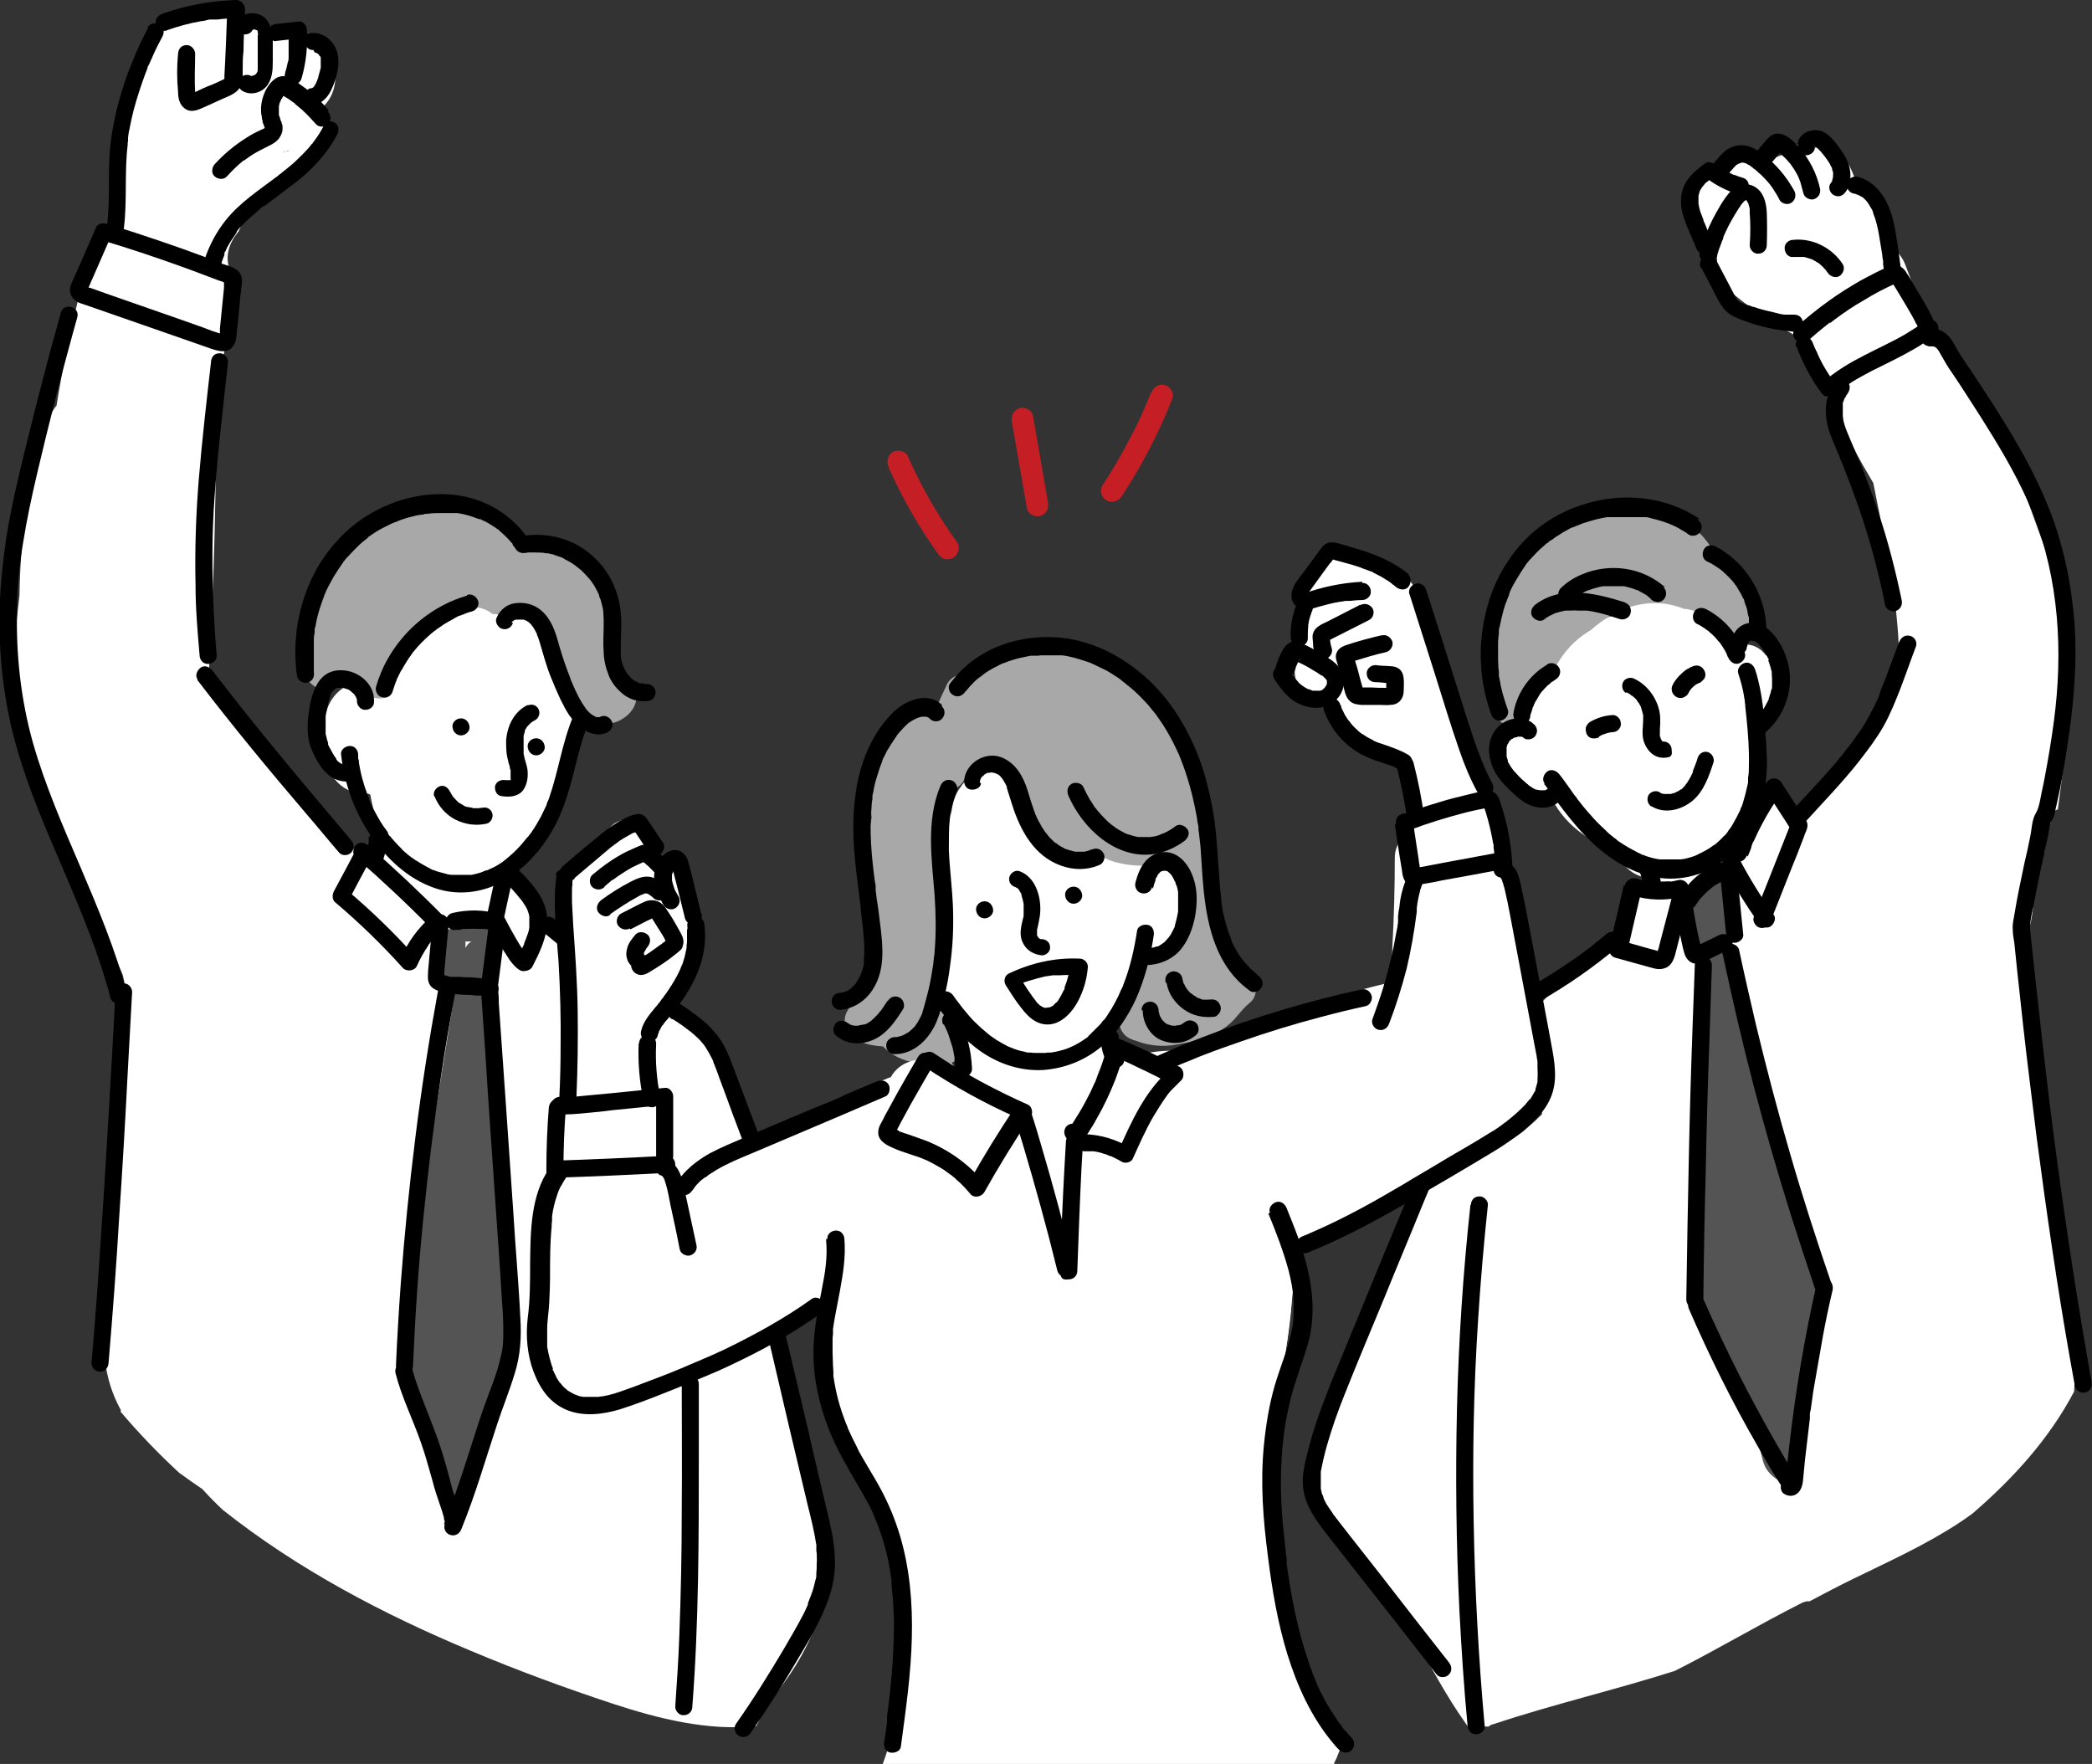 <?xml version="1.0" encoding="UTF-8"?>
<svg id="_レイヤー_1" data-name=" レイヤー 1" xmlns="http://www.w3.org/2000/svg" version="1.1" viewBox="0 0 514.6 433.9">
  <rect x="0" y="0" width="514.6" height="433.9" fill="#333333" stroke="none"/>
  <defs>
    <style>
      .cls-1 {
        fill: #545454;
      }

      .cls-1, .cls-2, .cls-3, .cls-4, .cls-5 {
        stroke-width: 0px;
      }

      .cls-2 {
        fill: #000;
      }

      .cls-3 {
        fill: #a8a8a8;
      }

      .cls-4 {
        fill: #fff;
      }

      .cls-5 {
        fill: #c51e25;
      }
    </style>
  </defs>
  <g>
    <g>
      <path class="cls-4" d="M508,316c0-.2,0-.3-.1-.5-1.3-9.6-3-19.2-5.2-28.6-1.1-7.7-2-16.2-2.5-24.4-.7-10.4-1-20.9-.8-31.4,0-.7-.1-1.5-.3-2.2.4-1.8.8-3.7,1-5.6-.8-.2-1.5-.9-1.2-1.9,1.1-4,2.5-7.9,4-11.8.6-3.2,1.3-6.4,2.1-9.4.2-.7.7-1,1.2-1.1.6-4.9,1.3-9.7,1.9-14.6,1.1-8.9,2.6-17.8,1.4-26.8-1.2-9.1-4.3-17.4-7.6-25.9h0c-3-8.3-6-16.7-9.5-24.9-1.9-4.4-4.3-8.8-7.5-12.4-2-3.4-4.2-6.7-6.6-9.9-.9-1.2-2.1-2.2-3.3-2.8-2.1-5.5-4.2-11-6.3-16.6-.7-1.9-2-3.5-3.6-4.5-.5-1.7-1-3.5-1.5-5.2-.3-1.1-1-2.2-1.8-3.1-.5-1.7-1.2-3.4-2-4.8-.8-1.6-2.1-2.6-3.4-3.2-.5-1.6-1.2-3.2-2.1-4.7-.9-1.6-2.4-2.7-4-3.2-2.6-1.6-5.7-2-8.8-.7-1.4.6-2.5,1.4-3.3,2.4-.8.2-1.6.6-2.3,1-.5-.2-1.1-.5-1.6-.7-2.4-.9-5.4,0-7.2,1.9s-.7.8-1,1.3c-2.4,0-4.8.6-7.1,1.7-4,2-5.1,8.7-1.5,11.6,1.4,1.2,2.8,2.4,4.1,3.7.2.2.3.3.4.4.2.3.3.5.5.8,0,0,.1.2.2.3v.9-.4h0c0,.2-.1.9-.3,2-.1,1.2,0,2.3.2,3.5.6,2.6,2.1,4.8,4.1,6.4,5,4.1,10.6,7.7,16.4,10.7,5,12.3,10.9,24.1,17.7,35.5,2.1,10.2,4,20.5,5.6,30.8v.6c0,.3.1,1,.1,1.1.1,1.1.2,2.2.3,3.3.2,2.3.3,4.6.2,6.9,0,1.1,0,2.2-.2,3.2,0,.4,0,.8-.1,1.2v.4c-.4,2.2-.9,4.3-1.7,6.4-.1.3-.3.7-.4,1,0,0,0,.2-.1.3-.4.8-.8,1.6-1.2,2.4-.8,1.5-1.8,3-2.8,4.5-.5.7-1,1.4-1.5,2.2h0c-.3.4-.5.8-.8,1.1-1.2,1.5-2.5,2.9-3.7,4.4-4.3,4.8-8.7,9.5-12.6,14.6-.5-2.8-2.4-5.5-5.3-6.1-1.7-.4-3.6-.2-5.2.5v-.4c.1-1.2.2-2.3.3-3.5.3-1.5.3-3,0-4.5,0-2.6-.3-5.1-.7-7.7,3.3-3.6,5.1-8.2,5.2-13,0-1.3,0-2.6-.2-3.8,0-.5-.2-1-.3-1.5-.2-1-.7-1.7-1.4-2.1-.2-.3-.5-.6-.7-.8-1.7-1.7-4.3-2.3-6.5-1.2-.2,0-.4.2-.6.3-2.8-5.7-6.7-10.7-12.8-12.2-6.2-1.5-12,.4-16.5,4.1-2.4.7-4.6,1.7-6.6,3.2-2.8,2-5.7,5-7.7,8.3-2.6,2.6-4.8,5.5-5.6,9.2-.1.6-.1,1.1,0,1.6-3.8,2.3-7.3,5.9-7.3,10.5s5.3,10.8,11.2,11.2c3,7.1,9.7,12,17.1,14.3.1.9.4,1.8.9,2.6,1.3,2.1,3.4,3.2,5.8,3.8-.2.3-.5.6-.7,1-1.9,2.7-4.2,5.8-4.2,9.2s.1,1.6.3,2.4c-1.1,1.5-1.8,3.3-1.8,5-1.8,0-3.5.8-5.1,2.1-3.8,3.1-7.7,5.9-12.1,8.9-2.6,1.7-4.5,5.2-3.4,8.3.9,2.6,1.8,5.3,2.7,7.9,0,.3-.1.7-.1,1-.1,1.5-.2,3-.4,4.5-.5,2.6-.8,5.2-.9,7.8-1.2,1.2-2.4,2.3-3.7,3.4-.3.3-.6.5-.9.8-.2.1-.4.3-.4.3-.8.6-1.6,1.1-2.4,1.6-6.5,4-14.1,5.7-19.7,11.3-6.1,6.1-8.4,15.2-11.3,23.1-3.2,8.6-6.3,17.2-9.5,25.9-1.5,4.2-3.1,8.3-4.6,12.5-1.5,4-3.1,8.2-2.6,12.6.9,8.5,6.6,14.4,12.2,20.3.6.7,1.3,1.4,1.9,2.1.3.4.6.7.9,1.1,0,.1,1,1.2.9,1.1.6.9,2.2,3.1,3.1,4.4,2.2,3.5,4.2,7.1,6.2,10.7,4,7.4,8,14.6,13.1,21.3.6-1.1,1.8-2,3.1-1.9h.6c.3-.3.7-.5,1.2-.6,14.7-4.9,29.9-8.4,44.6-13.1,10.5-5.3,20.7-11.4,31.2-16.7.7-.3,1.3-.5,1.9-.4,3.6-1.9,7.2-3.8,10.9-5.6,8.8-4.3,17.7-8.3,25.9-13.7,1.1-.7,2.2-1.5,3.3-2.3,10-8.6,18.9-18.4,25-30,.5-8.8-.7-17.9-2.4-26.4h.2Z"/>
      <g>
        <path class="cls-3" d="M431.3,146.9c-2.2-3.4-4.8-6.5-7.9-9.2-.4-.4-.9-.7-1.4-1-3.1-6.7-10.2-11.4-17.6-11.8-1.9,0-3.9,0-5.8.5-7.9.2-15.7,3.4-21.3,9-2,.4-3.8,1.5-4.7,3.4-4.1,8.3-5.9,17.1-7.4,26.1-.4,2.3,0,4.7,1.3,6.5,0,.5-.1,1-.2,1.4-.4,3.6,3.1,6.8,6.4,7.2h2c0-.5,0-1,.2-1.6,1.5-4.3,3.6-8.4,6.8-11.7.1-.2.3-.4.4-.6.2-.4.4-.8.6-1.1v-.2h.1c1.9-3.5,4.6-6.4,8-8.5.2-.1.3-.2.5-.3,6.4-5.7,14.7-8.6,23-5.2h.6c5.5,1,8.1,5.2,10.8,9.3,1.3,0,2.5-.3,3.6-1,.7-.4,1.3-1,1.8-1.6.2-3.3.3-6.5,0-9.8l.2.2Z"/>
        <path class="cls-3" d="M411.6,149.5h.2-.2Z"/>
      </g>
      <path class="cls-1" d="M446.7,316.3c-2.4-9.3-4.8-18.6-7.2-27.9-.3-1-.7-1.9-1.4-2.6h0v-.2c-1-5.9-1.9-12-2.8-18-.1-.2-.3-.5-.4-.8-3-9.3-4.8-18.9-6.8-28.4-1.1-.5-2-1.5-2-3.1,0-4.8.9-9.4,1.4-14.2,0-.4.1-.7.2-1.1-1.5-3-5.4-4.8-8.6-3.8-3.9,1.3-6.1,5-5.2,9.1l1.7,7.3c.3,1.3,1,2.4,1.9,3.3-.2.3-.4.6-.6.9.4.6.7,1.3.7,2.1.8,7.8-.4,15.5-.5,23.3,0,1.1-.4,2-1.1,2.5,0,14.1-.4,28.1-.8,42.2.3,3.8.6,7.6,1,11.4.3.4.6.8.9,1.1-.3,1.7,0,3.5.7,5.3,4.4,10,9.1,19.8,14.2,29.4.1.3.3.5.5.7.4,1.6.8,3.1,1.2,4.7.8,2.8,3.3,4.9,6.1,5.4,1.1-8.4,2.9-16.6,4.9-24.9h0c.2-3.7.4-7.3.8-10.9.3-2.8.8-5.6.8-8.4.5-1.3.6-2.8.2-4.4h.2Z"/>
    </g>
    <g>
      <path class="cls-2" d="M376.8,177.7c-2.1-1.5-5.1-1.2-7.2.2-2.4,1.6-3.5,4.4-3.3,7.2.2,2.9,1.5,5.4,3.4,7.5.9,1,1.8,1.9,2.8,2.8,1,.9,2.1,1.8,3.3,2.4,3,1.5,6.6,1.2,8.7-1.7.7-.9.2-2.4-.8-2.9-1.1-.6-2.2-.2-2.9.8.3-.4,0,0-.2.1-.3.3,0,0,0,0,0,0-.2.1-.3.2,0,0-.2.1-.3.1.2,0,.3-.1,0,0h-.5c-.2,0,0,0,.2,0h-.9c-.4,0,0,0,.1,0-.1,0-.5-.1-.6-.1s-.2,0-.4-.1c-.5-.2.3.2-.2,0-.4-.2-.9-.5-1.3-.8-.1,0-.2-.1-.3-.2,0,0-.3-.3,0,0-.2-.2-.4-.4-.6-.5-.8-.7-1.6-1.4-2.3-2.2-.3-.4-.7-.7-1-1.1,0,0-.3-.4-.1-.1.2.2,0-.1-.1-.2-.2-.2-.3-.5-.5-.7-.1-.2-.3-.5-.4-.7,0-.1-.1-.2-.2-.3,0,0-.2-.4,0-.1.1.3,0,0,0-.2s0-.2-.1-.3c0-.3-.2-.5-.2-.8v-.3c0-.4,0,0,0,0v-1.7c-.1.5,0,0,0-.1,0-.2.1-.4.2-.7.1-.4,0,0,0,0,0-.1,0-.2.2-.3,0-.1.2-.5.3-.6-.1,0-.3.3,0,0,.1-.1.2-.2.3-.3,0,0,.1-.1.2-.2.3-.3-.2.1,0,0,.2,0,.4-.2.6-.3,0,0,.2-.1.3-.1q-.3.1-.2,0h.2c.2,0,.4,0,.6-.2.3,0-.5,0,0,0h.7c.3,0-.5-.1,0,0h.5c.2,0,0,0-.2,0,0,0,.6.3.6.4.9.6,2.4.2,2.9-.8.6-1.1.2-2.2-.8-2.9h0l-.2-.2Z"/>
      <path class="cls-2" d="M380,193c4.2,5.9,8.5,11.9,14.1,16.4,5.1,4.1,11.4,7.1,18,6.7,5.7-.3,11-2.9,14.8-7.1,4.3-4.7,6.7-10.8,7.5-17.1.5-4.1.1-8.2-.2-12.3-.3-4.1-.7-8.2-1.7-12.2-.2-.9-.5-1.9-.8-2.8-.4-1.1-1.5-1.9-2.6-1.5-1,.3-1.9,1.5-1.5,2.6.6,1.8,1.1,3.7,1.4,5.5,0,.4.2.9.2,1.3s0,.5.1.7v.3c0-.3,0,0,0,.2.1.9.2,1.9.3,2.8.4,3.9.7,7.9.6,11.8,0,1,0,2-.2,3v.6s0,.4,0,0v.3c0,.4-.1.8-.2,1.2-.3,1.4-.7,2.9-1.1,4.2-.1.3-.2.7-.4,1,0,.1-.1.3-.2.4,0,0-.1.3,0,0s0,.1,0,.2c-.3.6-.6,1.2-.9,1.8s-.7,1.2-1,1.8c-.2.3-.3.5-.5.8-.2.2-.4.6-.6.8,0,0,.3-.4,0,0,0,0,0,.1-.1.2-.1.1-.2.3-.3.4-.2.3-.4.5-.7.7-.4.5-.9.9-1.3,1.3-.2.2-.4.4-.7.6-.1.1-.2.2-.4.3,0,0-.1,0-.2.1-.4.3.3-.2,0,0-.5.4-1,.7-1.5,1s-1.1.6-1.7.9c-.3.1-.5.3-.8.4-.4.2.3-.1,0,0-.1,0-.3.1-.4.2-1.2.4-2.4.8-3.6.9h-.3s.5,0,.2,0h-4.8c-.2,0,.2,0,.2,0h-.4c-.7-.1-1.3-.2-2-.4s-1.4-.4-2.1-.7c-.2,0-.4-.1-.5-.2,0,0-.5-.2-.3-.1.2,0-.2-.1-.3-.2-.2,0-.4-.2-.6-.3-1.4-.7-2.8-1.5-4.1-2.4-.4-.2-.7-.5-1-.8-.3-.2.2.1-.2-.1-.2-.2-.4-.3-.6-.5-.7-.5-1.3-1.1-1.9-1.7-1.2-1.1-2.4-2.3-3.5-3.6-1.2-1.3-2.3-2.7-3.3-4,.2.3,0,0-.1-.2s-.3-.3-.4-.5c-.3-.3-.5-.7-.8-1.1-.5-.7-1-1.4-1.5-2.1-.5-.7-1-1.4-1.5-2-.7-.9-1.9-1.4-2.9-.8-.9.6-1.5,2-.8,2.9h0v.4Z"/>
      <path class="cls-2" d="M429.6,159.6c0-.2.1-.4.2-.7,0-.1,0-.2.1-.3,0,0,.2-.4,0-.1-.1.3,0,0,0-.1s.1-.2.2-.3c0,0,.1-.2.2-.3.2-.3-.2.1,0,0,0,0,.2-.1.2-.2.2-.2-.4.3,0,0,.2-.1,0-.2,0,0h.3s-.5.1,0,0c.4,0-.1.1,0,0,0-.1,1,.4.5,0l.6.3c.1,0,.2.1.3.2-.3-.2,0,0,0,0,.4.4.8.8,1.1,1.2.3.3,0,0,0,0,0,0,.1.2.2.3.2.2.3.5.5.7.3.5.6.9.8,1.4,0,.1.1.2.2.3,0,0,.2.4,0,.2-.1-.3.1.3,0,.3,0,.1,0,.2.1.3.2.5.3,1,.5,1.6,0,.2.1.5.2.7,0,.2.1.8,0,.3,0,.5.1,1.1.1,1.6v1.8c0,.3,0-.4,0,0s0,.6-.2.9c-.1.5-.2,1-.4,1.4,0,.2-.1.4-.2.7,0,.1,0,.2-.1.3-.2.4.2-.3,0,.1-.5,1-1,1.9-1.7,2.9.2-.3,0,0,0,0-.1.1-.2.3-.3.4-.2.2-.4.4-.6.6-.4.4-.8.8-1.3,1.2-.9.7-.8,2.3,0,3,.9.9,2.1.8,3,0,3.9-3.2,6.3-8.4,6.2-13.4,0-2.7-.8-5.4-2-7.8-1.3-2.4-3.2-4.9-5.9-5.7-1.7-.5-3.5-.1-4.8,1.1-1.1,1-1.6,2.5-2,3.8-.3,1.1.4,2.4,1.5,2.6,1.2.3,2.3-.3,2.6-1.5h0v.2Z"/>
      <path class="cls-2" d="M400.1,170.3c.4.2.8.4,1.1.7,0,0,.5.4.1,0,.2.1.3.3.5.4.3.3.6.5.8.8,0,0,.1.2.2.3q-.1-.2,0,0c0,.1.2.3.3.4.2.4.5.8.6,1.2,0,0,.2.6,0,.1,0,.2.2.4.2.6.1.4.2.7.3,1.1v.3q0-.3,0,0v.6c0,2-.5,4.1.3,6,.8,2,2.4,3.6,4.7,3.6s2.1-.9,2-2c0-1.1-.9-2-2-2h-.3q.3,0,.1,0c-.4,0,.3.2,0,0q-.2-.1,0,0s-.2-.1-.2-.2c-.1-.1-.3-.3,0,0-.1-.2-.2-.4-.3-.5-.2-.4,0,.3,0,0s-.1-.4-.2-.6c0,.3,0-.2,0-.3,0-1,0-1.9.1-2.9,0-1,0-2-.2-2.9-.7-3.4-3-6.5-6.1-8-.9-.5-2.2-.3-2.8.7-.5.9-.3,2.2.7,2.8h0v-.2Z"/>
      <path class="cls-2" d="M393.3,181.2c.4-.2.8-.5,1.2-.6l-.5.2c.8-.3,1.6-.6,2.5-.7h-.6.7c.6,0,1.1-.2,1.5-.6.4-.4.7-1,.6-1.5,0-.6-.2-1.1-.6-1.5s-1-.7-1.5-.6c-1.9.1-3.8.7-5.5,1.7-.5.3-.8.8-1,1.3-.1.5,0,1.2.2,1.7.3.5.7.9,1.3,1,.6.1,1.2,0,1.7-.2h0v-.2Z"/>
      <path class="cls-2" d="M415.2,170.7c.2-.4.5-.8.7-1.2-.1.1-.2.3-.3.4.4-.5.9-1,1.4-1.4-.1.1-.3.2-.4.3.5-.4,1.1-.7,1.7-1l-.5.2h.1c.3,0,.5-.2.7-.4s.4-.4.6-.6c.3-.5.4-1.1.2-1.7-.2-.5-.5-1-1-1.3s-1.1-.4-1.7-.2-1.2.5-1.7.8-1,.7-1.5,1.2-.8.8-1.1,1.2c-.3.4-.7.9-.9,1.4-.3.5-.4,1.1-.2,1.7.1.5.5,1,1,1.3s1.1.4,1.7.2c.5-.2,1-.5,1.3-1h-.1Z"/>
      <path class="cls-2" d="M406.2,198.3c3.2,2,7.3,1,10.1-1.3,2.8-2.3,4.1-6.1,5.2-9.5.3-1-.4-2.2-1.4-2.5-1.1-.3-2.1.3-2.5,1.4-.2.8-.5,1.5-.8,2.3-.1.3-.3.7-.4,1-.2.6.2-.4,0,.2,0,.2-.1.3-.2.5-.3.7-.7,1.3-1.1,2-.1.1-.2.3-.3.4,0,.1,0,0,0,0,0,0-.2.2-.2.3-.2.3-.5.5-.7.8-.1.1-.2.2-.4.3-.4.3.3-.2-.1,0-.3.2-.5.4-.8.5-.2,0-.3.2-.5.3-.1,0,0,0,.1,0h-.2c-.3.1-.7.2-1,.3-.1,0-.6,0,0,0h-1.4q.3,0,0,0h-.2c-.2,0-.3,0-.4-.1-.4,0,.3.2-.2,0-.2,0-.3-.2-.5-.3-.9-.6-2.3-.2-2.8.7-.5,1-.2,2.2.7,2.8h0Z"/>
      <path class="cls-2" d="M418,127.6c-4.9-3.3-10.7-5-16.6-5.2s-11.9,1.2-17.2,3.8c-5.4,2.7-10,6.8-13.3,11.9-3.5,5.2-5.5,11.2-6.3,17.3s-.3,12.3,1.5,18.2c.2.7.5,1.4.7,2.1.4,1.1,1.5,1.9,2.6,1.5,1-.3,1.9-1.5,1.5-2.6-.5-1.4-.9-2.7-1.3-4.1-.2-.7-.3-1.4-.5-2.1,0-.4-.1-.7-.2-1.1,0-.3-.2-.8-.2-1.1,0,0,0,.4,0,.2v-.8c0-.4,0-.7-.1-1.1,0-.7-.1-1.4-.1-2.2v-4.3c0-.7.1-1.4.2-2.2v-.2c0-.3,0,.2,0,.2v-.6c0-.4.1-.7.2-1.1.3-1.4.6-2.8,1-4.2.2-.7.4-1.4.7-2,.1-.3.2-.7.4-1,0-.2.1-.3.2-.5,0-.2.2-.6,0-.2.4-1.3,1.2-2.6,1.9-3.8.7-1.2,1.5-2.4,2.3-3.6.1-.2.3-.4,0,0,.1-.2.2-.3.4-.5.2-.3.5-.6.7-.8.5-.5,1-1.1,1.5-1.6s1-1,1.5-1.4c.3-.2.5-.5.8-.7.1-.1.2-.2.4-.3s.1,0,.2-.1c.2-.2,0,0,0,0,0-.2.6-.5.8-.6.3-.2.6-.4.8-.6.6-.4,1.2-.7,1.7-1.1.6-.3,1.2-.7,1.8-1,.3-.2.6-.3.9-.4.1,0,.9-.3.9-.4,0,0-.4.2-.1,0h.2c.2,0,.3-.1.5-.2.3-.1.6-.2,1-.4.6-.2,1.3-.4,2-.6,1.3-.4,2.7-.7,4-.9h.7c.3,0-.4,0-.1,0s.7,0,1,0c.7,0,1.4,0,2,0,1.4,0,2.7,0,4.1,0,.3,0,.7,0,1,0,.2,0-.2,0-.2,0h.7c.7,0,1.3.2,2,.4,1.3.3,2.6.7,3.9,1.2.1,0,.3.1.4.2.4.1-.4-.2.1,0,.3.1.6.3.9.4.6.3,1.2.6,1.8,1,.6.3,1.2.7,1.7,1.1.9.6,2.4.2,2.9-.8.6-1.1.2-2.3-.8-2.9h0l.5-.2Z"/>
      <path class="cls-2" d="M420.3,138.3c.7.3,1.3.7,1.9,1.1.3.2.6.4.9.6.2.1.4.3,0,0,.2.1.3.3.5.4,1.1,1,2.2,2,3.1,3.2-.2-.3,0,0,0,0,0,.1.2.3.3.4.2.3.4.6.6,1,.4.6.8,1.3,1.1,2,.2.3.4.6.4,1,0-.4,0,0,0,0,0,.2.2.4.2.6.3.7.5,1.4.6,2.1,0,.4.2.8.3,1.2v.6c0,.3,0-.4,0,0v.3c0,.9.1,1.7.1,2.6s1,2.2,2.1,2.1c1.2,0,2.1-.9,2.1-2.1.1-6.6-2.9-13.3-7.8-17.7-1.4-1.3-3-2.4-4.7-3.3-1-.5-2.4-.3-2.9.8-.5,1-.3,2.4.8,2.9h0l.4.2Z"/>
      <path class="cls-2" d="M409.5,144.4c-5.5-4.9-13.6-6-20.4-3.1-1.9.8-3.7,1.9-5.2,3.4-.8.8-.8,2.3,0,3,.9.8,2.2.8,3,0,.3-.2.5-.5.8-.7s0,0,0,0c0,0,.2-.1.2-.2.2-.1.3-.2.5-.4.6-.4,1.3-.8,2-1.1,0,0,.6-.3.3-.1-.3.1.2,0,.3-.1.4-.1.8-.3,1.2-.4.7-.2,1.4-.4,2.2-.5h.3c.2,0-.2,0-.2,0h4.3c.4,0,0,0-.1,0h.5c.4,0,.8.1,1.1.2.8.2,1.5.4,2.2.7,0,0,.2,0,.3.1-.2-.1-.3-.1,0,0,.2,0,.4.2.6.3.4.2.8.4,1.1.6.4.2.7.4,1,.7,0,0,.2.1.2.2q-.2-.2,0,0c.2.1.4.3.5.5.8.7,2.2.9,3,0,.8-.8.9-2.2,0-3h.3Z"/>
      <path class="cls-2" d="M399.8,148.2c-7-2.2-15.6-4.4-22.1.5-.9.7-1.4,1.9-.8,2.9.6.9,2,1.5,2.9.8.6-.5,1.3-.9,2-1.2.1,0,.2-.1.3-.2q-.2,0,0,0c.2,0,.3-.1.5-.2.3-.1.7-.2,1.1-.3s.8-.2,1.3-.3h.5c-.5,0,0,0,.2,0,.8,0,1.7-.1,2.5,0h1.9q.3,0,0,0h.3c.9.1,1.8.3,2.7.5,1.8.4,3.6,1,5.4,1.6,1.1.3,2.4-.4,2.6-1.5.3-1.2-.4-2.3-1.5-2.6h.2Z"/>
      <path class="cls-2" d="M417.5,153.5c.5.2.9.5,1.4.8.2.1.4.3.6.4.1,0,.2.2.4.3,0,0,.4.3.1,0-.3-.2,0,0,.1.1.1,0,.2.2.3.3.2.2.4.3.6.5.4.4.8.7,1.1,1.1.2.2.3.4.5.6,0,.1.2.2.3.3.3.3-.2-.2,0,0,.3.4.6.8.9,1.3s.6.9.8,1.4c.1.2.2.4.3.7,0,.1.3.5,0,0,0,.1.1.3.2.4.4,1,1.5,1.9,2.6,1.5,1-.3,1.9-1.5,1.5-2.6-1.8-4.6-5.1-8.5-9.6-10.8-1-.5-2.4-.3-2.9.8-.5,1-.3,2.4.8,2.9h0Z"/>
      <path class="cls-2" d="M380.4,163.6c-4.2,2.5-7.2,6.8-8.1,11.7-.2,1.1.3,2.4,1.5,2.6,1.1.2,2.4-.3,2.6-1.5,0-.5.2-1,.4-1.5,0-.3.2-.5.2-.8l.3-.7s-.2.4,0,0c0-.1.1-.2.2-.4s.2-.5.4-.7c.3-.5.5-.9.8-1.4l.4-.6q-.2.2,0,.1h0c0-.2.2-.3.3-.4.3-.4.7-.8,1.1-1.2.2-.2.4-.4.6-.5,0,0,.2-.1.2-.2,0,0,.1-.1.2-.1s0,0-.1,0c0-.1.5-.3.6-.4.2-.2.5-.3.7-.5,1-.6,1.4-1.9.8-2.9s-1.9-1.4-2.9-.8h0l-.2.2Z"/>
      <path class="cls-2" d="M422.4,62.7c.3-1,.7-2.1,1.1-3.1,0-.2.2-.5.3-.7,0,0,0-.2.1-.4,0,0,.2-.4,0-.2,0,.2,0,0,0,0s.1-.2.2-.4c.1-.3.3-.6.4-.9.9-2,2-3.8,3.1-5.6.3-.4.6-.8.8-1.2.2-.3-.2.3,0,0,0,0,.1,0,.2-.2,0,0,.5-.6.6-.6,0,0-.5.3,0,0l.3-.2c0,0-.4.4,0,0,.2-.2.2.2-.1,0h.2c.3,0-.4,0-.2,0h.2c.2,0-.4-.2-.1,0,.4.3-.2-.2,0,0l.2.2c-.1,0-.3-.4,0,0,0,.2.2.3.3.5,0,0,.1.2.1.3,0,0-.2-.5,0,0,.1.4.2.7.3,1.1v.5s0-.5,0,0v.5c.2,2.7.2,5.3,0,8,0,1.1,1,2.2,2.1,2.1,1.2,0,2.1-.9,2.1-2.1.1-2.7.1-5.4,0-8-.1-2.1-.6-4.5-2.3-5.9-1.1-.9-2.5-1.3-4-1-1.2.3-2.2,1.1-3,2.1-1.6,1.9-2.8,4.2-4,6.4-1.3,2.6-2.4,5.3-3.2,8.1-.3,1.1.4,2.4,1.5,2.6,1.2.3,2.3-.3,2.6-1.5h.2Z"/>
      <path class="cls-2" d="M441,63.2h2.2c.3,0,0,0-.1,0h.4c.5,0,.9.2,1.3.3.2,0,.4.2.7.2.5.2-.3,0,0,0,.1,0,.2,0,.4.2.4.2.8.4,1.2.7.2,0,.4.3.6.4h.1c.1,0,0,0-.1,0l.2.2c.4.3.7.7,1,1,.2.2.3.3.4.5,0,0-.2-.3,0,0,0,0,.2.3.3.4.6.9,1.9,1.4,2.9.8.9-.6,1.4-1.9.8-2.9-2.6-4-7.4-6.5-12.2-6-1.1,0-2.2.9-2.1,2.1,0,1.1.9,2.3,2.1,2.1h0Z"/>
      <path class="cls-2" d="M418.3,65.5l2.8,5.3c.9,1.8,1.7,3.6,3,5.2s3.3,2.3,5.2,3c1.8.7,3.6,1.2,5.4,1.6,2.2.5,4.5.8,6.7,1,1.1,0,2.2-1,2.1-2.1,0-1.2-.9-2.1-2.1-2.1s-.8,0-1.2,0h-1c-.2,0-.3,0,0,0-.9,0-1.8-.3-2.6-.5-1.8-.4-3.5-.8-5.2-1.4-.4,0-.8-.3-1.2-.4-.2,0-.4,0-.6-.2,0,0-.2,0-.3,0-.3,0,.2,0,0,0-.4-.2-.8-.3-1.1-.5-.2,0-.3-.2-.5-.3.3.2-.1,0-.2-.2l-.2-.2s.2.3,0,0c-.1-.2-.2-.3-.3-.5-.2-.4-.4-.7-.6-1.1-.4-.8-.9-1.7-1.3-2.5-1-1.9-2-3.8-3-5.7-.5-1-2-1.4-2.9-.8-1,.7-1.3,1.9-.8,2.9h0v-.3Z"/>
      <path class="cls-2" d="M421,58.9l-1.1-2.6c-.2-.4-.3-.8-.5-1.2,0-.2-.2-.4-.3-.6,0,0-.2-.6,0-.2-.3-.8-.6-1.6-.9-2.4-.1-.4-.2-.8-.3-1.2,0-.2,0-.4-.1-.6q0-.3,0,0v-1.5c0,0,0-.7,0-.2,0-.2,0-.4.1-.6,0-.2.1-.4.2-.6.1-.5-.1.2,0-.2.2-.3.4-.7.6-1,0,0,0,0,0,0,0,0,.1,0,.2-.2.1-.2.3-.3.4-.5.2-.3.5-.5.8-.7s.5-.5.8-.7c.1,0,.4-.3.1,0,.2,0,.4-.3.6-.4-.9,0-1.7-.2-2.6-.3,2.5,2.1,5.4,3.6,8.5,4.6,1.1.3,2.4-.4,2.6-1.5.3-1.2-.3-2.3-1.5-2.6-.7-.2-1.3-.4-2-.7.3,0,0,0-.1,0s-.3,0-.4-.2c-.3,0-.6-.3-.9-.5-.6-.3-1.2-.7-1.7-1-.3-.2-.5-.4-.8-.5-.2,0-.3-.2-.5-.3.3.2,0,0-.2,0-.7-.5-1.8-.9-2.6-.3-1.6,1.2-3,2.3-4.2,3.9-1.2,1.6-1.8,3.7-1.7,5.7,0,2,.7,3.9,1.4,5.7.8,2,1.7,3.9,2.5,5.9.5,1,2,1.3,2.9.8,1.1-.7,1.3-1.8.8-2.9h0v-.2Z"/>
      <path class="cls-2" d="M425.3,42.6s.5-.7.2-.2c.1-.2.3-.4.4-.5.3-.3.5-.6.8-.9.2-.2.3-.3.5-.5.3-.3-.3.2,0,0,.2,0,.4-.2.6-.3.4-.2-.3,0,0,0s.5-.2.6-.2q-.3,0,0,0h.3c.5,0-.3,0,.1,0,0,0,.8.3.3,0,.4.2.8.4,1.1.6.2,0,.4.3.6.4,0,0,.6.4.4.3-.2,0,.3.2.4.3.2.2.4.3.6.5.3.3.6.6,1,.9.6.6,1.3,1.3,1.8,1.9.1.2.3.3.4.5,0,0,.5.7.2.3.3.3.5.7.7,1,.5.8,1,1.5,1.4,2.4.5,1,2,1.4,2.9.8,1-.6,1.3-1.9.8-2.9-1.6-2.9-3.7-5.6-6.1-7.7-1.2-1.1-2.6-2.2-4.1-2.9-1.9-.9-3.9-.9-5.7,0-1.7.9-2.9,2.5-4.1,4-.7.9-.2,2.4.8,2.9,1.1.6,2.2.2,2.9-.8h.2Z"/>
      <path class="cls-2" d="M435.1,40.8c.6-.7,1.2-1.4,1.9-2.2.3-.4.6-.8,1-1.1h.1q.2-.3,0,0t0,0c-.2,0-.4,0-.7,0q.2,0,0,0h.2q.2,0,0,0s.1,0,.2.2c.3.2.6.5.9.8.6.5,1.1,1.1,1.6,1.7.1,0,.2.3.3.4-.3-.4,0,0,0,0,.2.3.5.7.7,1,.4.7.8,1.3,1.1,2,0,.2.2.3.2.5.3.5-.2-.4,0,0,.2.4.3.8.4,1.2.2.7.4,1.5.6,2.2.2,1.1,1.6,1.8,2.6,1.5,1.2-.4,1.7-1.5,1.5-2.6-.8-3.7-2.6-7.2-5.1-10.1-.6-.7-1.2-1.3-1.9-1.9-1.1-.9-2.3-1.7-3.9-1.5-1.2.2-2,1.2-2.8,2.1-.7.8-1.4,1.7-2.1,2.5-.7.9-.9,2.2,0,3,.8.7,2.3.9,3,0h0l.2.2Z"/>
      <path class="cls-2" d="M446.6,36.1c0-.4,0-.2,0,0,0-.4-.2.4,0,0-.2.2-.2.3-.1.2h.1c-.2.1-.3.1-.2,0,0,0,.1,0,.2,0q-.3,0-.2,0h.2q.2,0,0,0t0,0,0,0,0,0h.2q.2,0,0,0c.1,0,.3.2.4.3.4.2-.2-.3,0,0,.2.2.4.4.7.7.1,0,.2.3.3.4,0,0,.1,0,.2.2-.1-.2-.2-.2,0,0,.2.3.5.6.7.9.4.6.9,1.2,1.2,1.9,0,.2.2.3.3.5,0,0,.2.6,0,.2.1.3.2.7.3,1,0,0,.1.4,0,.5v-.2.8c0,0,0,.6,0,0,0,.3-.2.6-.2.9s0,0,0,0c0,0,0,.2-.1.2,0,.2-.2.3-.3.5-.7.9-.2,2.4.8,2.9,1.1.6,2.2.2,2.9-.8,1.3-1.8,1.4-4.2.9-6.2s-1.8-3.8-3-5.4c-1.3-1.7-2.9-3.6-5.3-3.6s-4.7,1.7-4.4,4.1c.1,1.1.9,2.2,2.1,2.1,1.1,0,2.3-1,2.1-2.1h.2Z"/>
      <path class="cls-2" d="M456.2,47.7c.2,0,.4,0,.6.2.4,0-.3-.2.2,0,.4.2.7.4,1.1.6,0,0,.5.4,0,0,.2,0,.3.3.5.4.3.3.6.6.8.9,0,0,.1.2.2.3-.1-.2-.2-.2,0,0,.1.2.2.3.3.5.2.3.4.7.6,1,.1.2.2.5.3.7-.2-.4,0,.2,0,.2.2.5.3.9.5,1.4.6,1.9.9,3.8,1.2,5.7.2,1,.3,2,.5,3,0,.5.1,1,.2,1.5,0,0,.1.9,0,.5,0,.3,0,.6.1.9,0,.6.2,1.1.6,1.5s1,.7,1.5.6c1,0,2.3-1,2.1-2.1-.3-2.3-.6-4.7-1-7-.3-2.1-.7-4.3-1.4-6.3-1.3-3.9-3.9-7.6-8.1-8.7-1.1-.3-2.4.4-2.6,1.5-.3,1.1.3,2.3,1.5,2.6h.3Z"/>
      <path class="cls-2" d="M445.1,83.5c1.1-1,2.2-1.9,3.3-2.8.5-.4,1-.8,1.5-1.2,0,0,.5-.4.2,0,.1,0,.2-.2.3-.2.3-.2.6-.5.9-.7,2.3-1.7,4.6-3.3,7.1-4.7,2.4-1.5,4.9-2.8,7.5-4,.2,0,.4-.2.5-.3.5-.3-.2,0,0,0h0c-.3,0-.6,0-.8-.2-.1,0-.4-.6-.3-.2.4.7.8,1.4,1.2,2,.8,1.3,1.6,2.7,2.4,4,.8,1.4,1.6,2.7,2.3,4.1,0,.2.2.4.3.5,0,0,.3.7.2.5-.1-.3.1.3.1.3,0,.2.2.4.2.6.3.8.5,1.6.6,2.4.2,1.1,1.6,1.8,2.6,1.5,1.2-.4,1.7-1.4,1.5-2.6-.5-3.1-2.1-6-3.7-8.7-.9-1.5-1.8-2.9-2.6-4.4-.4-.7-.8-1.4-1.3-2.1-.5-.9-1.2-1.7-2.3-2-1.1-.3-2.1.2-3,.6-.7.3-1.4.7-2.1,1-1.4.7-2.7,1.4-4,2.1-2.6,1.5-5.2,3.1-7.7,4.9-2.9,2.1-5.7,4.3-8.3,6.7-.8.8-.8,2.3,0,3,.9.8,2.1.8,3,0h.4Z"/>
      <path class="cls-2" d="M441.9,85.2c1.5,4,3.5,7.9,6.1,11.4.8,1.2,2.3,1.4,3.4.4.3-.3.7-.6,1-.9,0,0,.2-.2.3-.2,0,0,.3-.3.1,0-.2.2,0,0,0,0,.1,0,.3-.2.4-.3.7-.5,1.5-1.1,2.3-1.6,1.6-1,3.3-1.9,5-2.8,3.4-1.7,6.8-3.3,10.1-5.2,2-1.1,3.8-2.4,5.6-3.8.9-.7.8-2.3,0-3-.9-.9-2.1-.7-3,0,.4-.3-.2.2-.3.2-.2,0-.3.2-.5.4-.4.3-.8.6-1.3.9-.8.5-1.6,1-2.4,1.5-1.7,1-3.3,1.8-5.1,2.7-3.4,1.7-6.8,3.3-10,5.3-1.9,1.2-3.7,2.5-5.4,4,1.1,0,2.2.3,3.4.4-1.2-1.6-2.3-3.3-3.3-5.1-.5-.9-.9-1.8-1.3-2.7,0-.2-.2-.4-.3-.6,0,0-.3-.8-.2-.4-.2-.5-.4-1-.6-1.5-.4-1-1.5-1.9-2.6-1.5-1,.3-1.9,1.5-1.5,2.6h0Z"/>
      <path class="cls-2" d="M451.5,93.8c-2.4,3-2.8,6.9-2,10.6.4,1.9,1.2,3.7,2,5.6.4.9.7,1.7,1.1,2.6-.1-.3,0,.2.1.3,0,.2.2.5.3.7.2.4.3.8.5,1.3,2.8,7,5.3,14.2,7.3,21.5,1.1,4.1,2.1,8.3,2.9,12.4.2,1.1,1.6,1.8,2.6,1.5,1.2-.4,1.7-1.5,1.5-2.6-1.5-7.2-3.3-14.3-5.6-21.2-1.1-3.5-2.4-6.9-3.7-10.3-.7-1.8-1.4-3.6-2.2-5.4-.4-.8-.7-1.7-1.1-2.5,0-.2-.2-.4-.3-.7,0-.2,0,0,0,0,0,0,0-.2-.1-.3-.2-.4-.3-.8-.5-1.2-.4-1-.7-1.9-.9-2.9,0-.2,0-.5-.1-.7,0-.3,0,0,0,0v-2.6s0-.4,0-.2c0,.3,0,0,0,0v-.4c0-.2,0-.4.2-.6,0-.2.1-.4.2-.6,0-.2,0,0,0,0,0,0,0-.2.2-.3.1-.2.2-.4.3-.6,0,0,.5-.6.2-.3.7-.9.9-2.2,0-3-.8-.7-2.3-.9-3,0h0v-.3Z"/>
      <path class="cls-2" d="M475.4,85.2c1,0,1.6,1.3,2,2,.9,1.6,1.8,3.2,2.9,4.7,2.3,3.4,4.5,6.9,6.7,10.3,4.3,6.8,8.5,13.7,11.8,21.1,7.1,16,8.7,33.7,6.8,51-.5,4.5-1.2,9-2,13.5-.4,2.2-.8,4.5-1.3,6.7-.4,1.9-.7,4.2-1.5,5.5-1,1.6-1,3.9-1.4,5.8-.4,2.1-.9,4.3-1.4,6.4-.9,4.3-1.8,8.5-2.5,12.8-.2,1.2-.5,2.4-.4,3.5,0,1.2.2,2.3.4,3.5.2,2.3.5,4.5.7,6.8.5,4.6,1,9.2,1.5,13.8,1,9.1,2.2,18.2,3.3,27.3,2.4,18.2,5,36.3,8.2,54.4.4,2.2.8,4.4,1.2,6.7.2,1.1,1.6,1.8,2.6,1.5,1.2-.3,1.7-1.5,1.5-2.6-3.3-18.3-6.1-36.7-8.6-55.2s-4.5-37.1-6.5-55.7c-.2-2.2.5-4.6.9-6.7.4-2.2.9-4.4,1.3-6.6.9-4.4,2-8.7,2.8-13.1.1-.7-.1.2,0-.2,0-.1.2-.2.2-.4.2-.3.4-.6.5-.9.4-1,.5-2.1.8-3.2.5-2.3,1-4.6,1.4-6.9.8-4.5,1.5-9.1,2.1-13.7,1.1-9.1,1.6-18.1.6-27.2-.9-8.8-2.9-17.4-6.2-25.6-3.1-7.6-7.1-14.8-11.5-21.8-2.2-3.6-4.6-7.1-6.9-10.7-1.2-1.8-2.5-3.6-3.6-5.4-.8-1.3-1.3-2.6-2.3-3.7-1.1-1.3-2.6-2.1-4.3-2-2.8,0-2.8,4.4,0,4.3h.2Z"/>
      <path class="cls-2" d="M467.1,158c-1.1,3-2.2,6-3.3,8.9-.3.8-.6,1.5-.9,2.2-.1.4-.3.7-.4,1.1,0,.2-.1.4-.2.5,0,0-.1.3,0,0,0-.2,0,.1,0,.2-.6,1.5-1.3,3-2.1,4.4-.7,1.4-1.5,2.7-2.3,4-.5.7-1,1.4-1.5,2.1-.2.3-.5.7-.7,1-.1.2-.2.3-.4.5,0,0-.1.2-.2.2,0,0-.3.3-.1.2.1-.2,0,0,0,.1,0,0-.1.2-.2.2-.1.2-.3.3-.4.5-.3.3-.6.7-.8,1-.5.7-1.1,1.3-1.6,2-1.1,1.3-2.3,2.7-3.5,4-2.6,2.9-5.3,5.7-7.9,8.6-.8.8-.9,2.2,0,3,.8.8,2.2.9,3,0,4.7-5.2,9.6-10.2,13.9-15.7,2.1-2.7,4.2-5.5,5.9-8.5,1.6-2.9,2.9-6.1,4.1-9.2,1.3-3.4,2.5-6.9,3.8-10.3.4-1.1-.4-2.4-1.5-2.6-1.2-.3-2.2.4-2.6,1.5h0Z"/>
      <path class="cls-2" d="M423.9,212.9c2.6,4.9,5.5,9.6,8.7,14.2.7.9,1.9,1.4,2.9.8.9-.6,1.5-2,.8-2.9-3.2-4.5-6.1-9.2-8.7-14.2-.5-1-2-1.4-2.9-.8-1,.7-1.3,1.9-.8,2.9h0Z"/>
      <path class="cls-2" d="M429.9,210.7c.3-.7.6-1.4.9-2.2q0-.1,0,0v-.2c0-.2.2-.4.2-.6.1-.3.3-.7.5-1,.6-1.4,1.3-2.8,2-4.1,1.4-2.7,3.1-5.3,4.8-7.8h-3.7c2,3.2,4.1,6.3,6.1,9.5l-.2-1.7c-3,7.7-6.1,15.4-9.1,23-.4,1,.5,2.4,1.5,2.6,1.2.3,2.2-.4,2.6-1.5,1.8-4.5,3.5-8.9,5.3-13.4.9-2.2,1.8-4.4,2.6-6.6.2-.5.4-1,.6-1.6.3-.7.7-1.5.6-2.3,0-.7-.6-1.3-1-1.9-.3-.5-.7-1.1-1-1.6-1.5-2.3-2.9-4.5-4.4-6.8-.9-1.4-2.8-1.3-3.7,0-3.7,5.2-6.6,10.8-8.9,16.8-.4,1.1.4,2.4,1.5,2.6,1.2.3,2.2-.4,2.6-1.5h0l.2.3Z"/>
      <path class="cls-2" d="M416.9,223.1c.2-.5.5-.9.8-1.3.2-.2.3-.5.5-.7-.1.1-.2.2,0,0,0-.1.2-.2.3-.3.7-.8,1.4-1.5,2.3-2.2.2-.1.1,0,0,0,.1,0,.2-.2.3-.3.2-.1.4-.3.6-.4.4-.3.9-.5,1.3-.8.3-.1.5-.3.8-.4.2-.1.1,0,0,0,.1,0,.3-.1.4-.2.5-.2,1-.4,1.5-.5-.9-.7-1.8-1.4-2.7-2.1.5,5.3,1.1,10.6,1.6,15.9.1,1.1.9,2.2,2.1,2.1,1.1,0,2.3-1,2.1-2.1-.5-5.3-1.1-10.6-1.6-15.9-.1-1.4-1.3-2.5-2.7-2.1-4.8,1.3-9,4.6-11.3,8.9-.5,1-.3,2.4.8,2.9,1,.5,2.4.3,2.9-.8h0v.3Z"/>
      <path class="cls-2" d="M412.1,223.5c.3,1.9.6,3.7,1,5.6.4,1.8.7,3.6,1.2,5.3.3,1.1,1,2.1,2.1,2.5,1.3.4,2.4-.1,3.5-.7,1.7-.8,3.4-1.7,5.1-2.5,1-.5,1.4-2,.8-2.9-.7-1-1.9-1.3-2.9-.8s-2.9,1.4-4.3,2.1l-1.2.6h-.2q-.2.2-.1.1c.2-.1.4-.1.7,0l.6.3q.2.3,0,0s0,.2.1.2v-.4c-.1-.4-.3-.8-.4-1.2-.7-3.1-1.3-6.3-1.8-9.5-.2-1.1-1.6-1.8-2.6-1.5-1.2.4-1.7,1.4-1.5,2.6h0v.2Z"/>
      <path class="cls-2" d="M416.9,237.4c-.4,10.7-.8,21.4-1.1,32.1-.3,10.7-.5,21.4-.7,32.1-.1,6-.2,12.1-.3,18.1,0,1.1,1,2.2,2.1,2.1,1.2,0,2.1-.9,2.1-2.1.1-10.7.3-21.4.6-32.1.2-10.7.5-21.4.9-32.1.2-6,.4-12,.6-18.1,0-1.1-1-2.2-2.1-2.1-1.2,0-2.1.9-2.1,2.1h0Z"/>
      <path class="cls-2" d="M423.8,234.9c2.3,10.8,4.8,21.6,7.6,32.3,2.8,10.7,5.9,21.4,9.2,31.9,1.9,5.9,3.8,11.8,5.8,17.7.4,1.1,1.5,1.9,2.6,1.5,1-.3,1.9-1.5,1.5-2.6-3.6-10.5-7-21-10.1-31.7-3.1-10.6-5.9-21.3-8.5-32.1-1.4-6-2.8-12.1-4.1-18.2-.2-1.1-1.6-1.8-2.6-1.5-1.2.4-1.7,1.5-1.5,2.6h.1Z"/>
      <path class="cls-2" d="M415.5,322.1c5,11.5,10.6,22.8,16.9,33.7,1.7,3.1,3.5,6.1,5.4,9.1.6,1,2,1.4,2.9.8,1-.6,1.4-1.9.8-2.9-6.5-10.7-12.5-21.8-17.9-33.2-1.5-3.2-3-6.4-4.4-9.6-.4-1-2-1.3-2.9-.8-1.1.7-1.3,1.8-.8,2.9h0Z"/>
      <path class="cls-2" d="M446.8,316.1c-2.9,12.9-5.1,25.9-6.6,39-.2,1.8-.4,3.6-.6,5.3,0,.9-.2,1.8-.3,2.7,0,.4,0,.9-.1,1.3v-.3q0,.2,0,0s0,.2-.1.3c.4-.7,1.1-.8,2.1-.5-1-.5-2.4-.3-2.9.8-.5,1-.3,2.4.8,2.9,1.2.6,2.4.4,3.3-.5.7-.8,1-1.8,1.1-2.8.2-1.7.3-3.5.5-5.2.4-3.4.8-6.8,1.2-10.2,0,.4,0-.3,0-.3v-.7c0-.4.1-.7.2-1.1.1-.9.3-1.9.4-2.8.2-1.7.5-3.3.8-5,.6-3.5,1.2-6.9,1.8-10.3.7-3.8,1.5-7.6,2.4-11.4.2-1.1-.3-2.4-1.5-2.6-1.1-.2-2.4.3-2.6,1.5h.1Z"/>
      <path class="cls-2" d="M401.3,220.2c4.1,1.3,8.5,1.4,12.6.4,1.1-.3,1.8-1.6,1.5-2.6-.4-1.1-1.5-1.8-2.6-1.5-.5.1-.9.2-1.4.3,0,0-.7.1-.5,0,.2,0-.4,0-.5,0-.9,0-1.8.1-2.8,0h-1.3s-.9-.1-.4,0h-.6c-.9-.2-1.9-.4-2.8-.7-1.1-.3-2.4.4-2.6,1.5-.3,1.2.4,2.3,1.5,2.6h-.1Z"/>
      <path class="cls-2" d="M399.4,217.9c-1.2,5-2.3,10.1-3.5,15.1-.3,1.1.3,2.3,1.5,2.6,1.9.5,3.9,1.1,5.8,1.6,1,.3,1.9.5,2.9.8,1.3.4,2.5.6,3.8,0,1.9-.9,2.2-3.5,2.7-5.3l1.5-5.9c.6-2.2,1.2-4.4,1.7-6.7.3-1.1-.4-2.4-1.5-2.6-1.1-.3-2.3.3-2.6,1.5-.9,3.6-1.9,7.2-2.8,10.7-.2.9-.5,1.8-.7,2.7-.1.5-.2.9-.4,1.4,0,.2,0,.3-.1.5,0,0,0,.3,0,0s0,0,0,0c0,.2,0,0,.1-.1,0,0-.2.1,0,0s.3-.1.6-.2c.2,0,0,0,0,0h-.3c-.2,0-.5-.1-.7-.2-.9-.2-1.8-.5-2.6-.7-2-.6-4-1.1-6-1.7l1.5,2.6c1.2-5,2.3-10.1,3.5-15.1.3-1.1-.3-2.4-1.5-2.6-1.1-.2-2.4.3-2.6,1.5h-.3Z"/>
      <path class="cls-2" d="M403.3,214.2c.3,1,.6,2.1.9,3.1.1.5.5,1,1,1.3.2.2.5.2.8.3h.9c.5-.2,1-.5,1.3-1s.4-1.1.2-1.7c-.3-1-.6-2.1-.9-3.1-.1-.5-.5-1-1-1.3-.2-.2-.5-.2-.8-.3h-.9c-.5.2-1,.5-1.3,1s-.4,1.1-.2,1.7h0Z"/>
      <path class="cls-2" d="M395.1,229.8c-.7.6-1.5,1.2-2.2,1.8-.4.3-.8.6-1.1.9-.1,0-.2.2-.3.3q.1-.1,0,0c-.2.1-.4.3-.6.4-1.5,1.1-3,2.3-4.6,3.3-3.1,2.2-6.4,4.2-9.7,6.1-1,.6-1.4,2-.8,2.9.6,1,1.9,1.4,2.9.8,6.9-3.9,13.3-8.4,19.4-13.5.9-.7.8-2.3,0-3-.9-.8-2.1-.8-3,0h0Z"/>
      <path class="cls-2" d="M347.5,291.4c-3.3,8.1-6.7,16.1-10,24.2s-6.7,16.2-10,24.3c-1.6,4.1-3.2,8.2-4.5,12.4-.6,2.1-1.2,4.2-1.7,6.3-.5,2.2-1,4.5-.8,6.8.3,4.4,2.8,8,5.4,11.4,2.8,3.6,5.6,7.1,8.4,10.7,5.7,7.2,11.3,14.4,17,21.7.7.9,1.4,1.8,2.1,2.7.7.9,2.3.8,3,0,.9-.9.7-2.1,0-3-5.6-7.1-11.2-14.3-16.7-21.4-2.8-3.6-5.6-7.1-8.4-10.7-.7-.9-1.4-1.8-2.1-2.7-.1-.2-.2-.3-.4-.5-.3-.3,0-.1,0,0,0-.1-.2-.2-.2-.3-.3-.4-.6-.7-.8-1.1-.6-.8-1.1-1.6-1.6-2.4-.2-.4-.4-.8-.6-1.2s0,0,0,0c0-.1,0-.2-.1-.4,0-.2-.2-.5-.3-.7-.1-.4-.2-.9-.3-1.3,0,0,0-.4,0-.2s0-.2,0-.2v-2.9s0-.4,0-.2,0-.2,0-.3v-.4c.4-2.1.9-4.3,1.5-6.4,1.2-4.2,2.6-8.2,4.2-12.2,3.2-8.1,6.6-16.1,9.9-24.1,3.2-7.9,6.5-15.7,9.7-23.6.4-1,.9-2.1,1.3-3.1s-.5-2.4-1.5-2.6c-1.3-.3-2.2.4-2.6,1.5h.1Z"/>
      <path class="cls-2" d="M361.7,296.4c-1.8,16.6-2.9,33.2-3.3,49.9-.4,16.7-.2,33.3.6,50,.5,9.4,1.1,18.8,2,28.2.1,1.1.9,2.2,2.1,2.1,1.1,0,2.3-.9,2.1-2.1-1.5-16.6-2.4-33.3-2.7-50.1-.3-16.7,0-33.3,1.1-49.9.6-9.4,1.4-18.7,2.4-28.1.1-1.1-1.1-2.2-2.1-2.1-1.3,0-2,.9-2.1,2.1h-.1Z"/>
    </g>
  </g>
  <g>
    <g>
      <g>
        <path class="cls-4" d="M70.5,37.1h0,0Z"/>
        <path class="cls-4" d="M199.1,368.4c0-.8,0-1.6-.1-2.4-1.6-8.3-3.1-16.6-4.5-24.9.1-1,.1-2,0-3-1.2-7.7-2.6-15.3-4.2-22.9-.6-3.5-1.2-6.9-1.8-10.4-1.7-10.6-3.3-21.1-4.9-31.7-.2-1.6-1.2-2.9-2.5-3.8-.7-3.3-1.9-6.5-3.4-9.3-4.4-8.7-12.8-14.1-20.9-18.8-2.3-1.3-5.2-1.3-7.5,0-2.2-1.9-4.5-3.7-7-5.2l-.9-.9c-.9-.8-1.7-1.6-2.5-2.5,0,0-.8-1.1-.9-1-.3-.5-.6-.9-.9-1.4-.6-1.2-1.7-2.1-2.8-2.7-.5-1.9-1-3.9-1.6-5.8-.7-2.5-2.9-4.6-5.5-5.2-.2-.4-.3-.8-.5-1.2-.4-1-1.2-1.8-2.2-2.4,0,0,0-.2.2-.2,2.5-1.1,4.7-2.7,6.6-4.8,4.9-5.3,7.3-12.6,9.1-19.4,2-7.7,1.3-15.8-3.2-22.5-.5-3.7-.9-7.5-1.2-11.7-.3-3.8-3.2-7.6-7.4-7.4-.9,0-1.9.3-2.7.6-14.5-4.9-27.8,8.4-32.8,21.7-2.3-1.5-5-2-8.1-.3-4.5,2.4-5.9,8.3-5.7,13.1.2,5.5,2.3,11.6,8.3,13,1,.2,2,.3,2.9.2.2,0,.4.2.6.3.7,4,1.9,8,3.3,11.9-.2.6-.3,1.2-.3,1.8v.2h0c-1,1.2-2,2.5-3,3.7-11.6-11.7-21.9-24.1-30.9-37.4-1.6-2.4-4.5-4-7.4-3.6-.7-1.2-1.3-2.3-1.9-3.5.2-.6.3-1.3.4-2,1.4-23.9,2-47.8,1.8-71.7,1.8-6.6,3.3-13.2,4-20,.2-2.1,0-4.2-.8-6.1,0-.6.2-1.3.4-1.9-1.6-3.9-.3-7.2,2-10,.5-1.1,1-2.2,1.4-3.3l19-16.3c2-1.7,2.6-4.8,1.9-7.2-.4-1.4-1-2.6-1.8-3.6,1.7-1.5,2.9-3.6,3.2-6.2.5-3.6-.9-7.2-4-9.2-1.5-.9-3.3-1.4-5.1-1.3h-.6c-2.7-2.4-6.3-3.9-9.9-4-.6,0-1.2,0-1.7.2-1.6-1.1-3.4-1.9-5.5-2.4-2.8-.7-5.9-.7-8.7,0-.7-.2-1.5-.4-2.2-.3-3.5.2-5.9,2.2-7.1,5.4-5.4,13.8-7.8,28.7-7.1,43.5-3,1-4.7,3.6-5.1,7,0,.6-.2,1.2-.2,1.8-1.2.3-2.4.9-3.2,1.9-1.8,1.9-2.4,4.3-1.9,6.6-.1.7-.3,1.5-.4,2.2-2.3,9.3-4.3,18.6-5.8,28.1-.4.4-.7.9-1,1.4-4.1,8-5.6,16.8-6.7,25.7-.9,6.5-1.3,13-1.4,19.5-.6,5-1.1,10.1-1.5,15.1,0,1.8.4,3.3,1.4,4.5v.8c1.4,15.4,5.4,30.2,12,44.3,2.1,4.6,4.6,9.2,7.3,13.6-.3,1.6,0,3.2.9,4.7,2.3,3.7,3.9,7,5.3,10.4.1.6.3,1.2.4,1.8-.3,9-.3,17.9,0,26.9-2.4,14.3-2.8,28.9-2.8,43.4-.1,1-.2,2-.4,3-.6,5.1-1.5,10.2-.4,15.1-.8,1.1-1.3,2.5-1.2,4,.4,4.7,1.8,9,3.9,12.8v.5c4.5,5.3,9.3,10.3,14.4,15,1.9,1.4,3.8,2.7,5.7,4h0c1.6,1.8,3.3,3.5,5,5.1,18.4,14.6,39.5,25.7,61.1,34.7,11.4,4.8,23.1,9.1,34.9,13,11.3,3.7,23.3,6.7,35.2,5.5.8-1.3,1.3-2.7,1.6-4.2,6-6.7,11.1-14.3,13.8-23,2.9-9.4,2.6-20.1-1.9-29h-.4ZM69.7,37.4s.2,0,.3,0c.2,0,.4,0,.6-.2h-.3c.3,0,.6-.2.7,0h-.3c-.7.3-.9.3-.9.3h0Z"/>
      </g>
      <g>
        <path class="cls-3" d="M100.4,163.1h0Z"/>
        <path class="cls-3" d="M154.2,169.5c-1.3-1.6-2-3.6-2.4-5.6-.1,0-.3-.1-.4-.2.2,0,.3.1.4.2v-.3c-.2-.2-.4-.3-.5-.4.1-.3.2-.7.3-1-.2-1.5-.4-2.9-.7-4.3h0c-.4-.8-.7-1.4-1.1-2.1.8,1.5,0-.2-.2-.7-.4-1.4-.6-2.9-.9-4.4-.7-3.5-1.9-6.9-4.2-9.6-1.7-2-4-3.4-6.4-4.2-2.5-2.2-5.8-3.7-9.4-4.3h-.6c-.8-1.8-2.3-3.2-4.3-4.1-4.4-1.9-9-2.7-13.6-2.6-3.5-.7-7.3-.6-10.8.4-.5-.2-1.1-.3-1.7-.4-4.7-.6-8.3,2.6-11.2,5.8-2.5,2.8-4.8,5.8-6.6,9.1-3.6,6.7-5.8,14-5.9,21.6,0,4,2.8,6.9,6.1,7.6.7-.9,1.8-1.5,3-1.4.7,0,1.4.3,2.1.6.6-.4,1.2-.8,1.7-1.4,1.5,2.8,4.9,4.6,8,3.8,0,0,.2,0,.4-.1.5-2.6,1.7-5.1,3.2-7.4,1.1-1.9,2.5-3.7,4.1-5.3,2-2.3,4.1-4.4,5.9-6.3.5-.5,1-.8,1.5-1,.5-.4,1-.9,1.5-1.3.3.2.5.3.8.4,2.9-1.6,6.2-1.7,8.8.4.7,0,1.5.2,2.2.4.9.3,1.7.8,2.5,1.4,1.2-1,2.3-2,4-1.9,2.1.2,3.3,1.9,4.1,3.7,1.1,2.8.8,5.7,1,8.6.3.9.7,1.7,1,2.6,2.3,5.3,5.8,9.2,11,11.7,3.5,1.7,8.4-1.1,9.4-4.5.2-.6.3-1.2.3-1.8-.8-.5-1.5-1-2.1-1.8h-.3Z"/>
      </g>
      <path class="cls-1" d="M125.6,322.7c0-4.4-.7-8.8-1.3-13.2-.6-4.1-1.1-8.3-1.5-12.6-.9-8.6-1.5-17.2-1.8-25.8s-.3-17.3,0-25.9c0-1.1,0-2.2,0-3.2v-.8c.3-2.8.7-5.5,1-8.3,0-.8-.6-1.6-1.2-1.8,0,0-.2,0-.3-.1,0-.3.2-.6.3-1,.4-1.3-.7-2.5-1.9-2.5-2.1-.2-4.2-.2-6.3,0-.7,0-1.4.4-1.8,1.1-1-.2-2.1.4-2.4,1.4-.5,1.9-.8,3.9-.8,5.9s0,2.1.3,3.1c.2,1.1.6,2.1,1.5,2.7.9.6,1.9.5,2.9.3,0,.2-.2.4-.2.6l-3.8,23.6c-.8,4.9-1.6,9.8-2.4,14.6-.9,3.3-1.6,6.6-2.1,9.9-.2.2-.3.4-.4.7-1.2,5.5-1.7,11.2-1.7,16.9-.2,1.8-.5,3.5-.7,5.3-.5,3.9-1,7.8-1.4,11.8-.4,3.8-.4,7.6.4,11.4.8,3.4,2.2,6.6,3.5,9.8.3.8.7,1.5,1,2.3,0,.2.2.4.2.5h0s0,.2,0,.3c.2.4.3.8.5,1.2.6,1.6,1.2,3.2,1.7,4.8l.6,2.4c0,.4.3.8.7,1,.7,3.2,1.5,6.4,2.6,9.5.3.8,1,1.5,1.9,1.5s1.7-.6,1.9-1.5c1.8-7.7,4.6-15,7-22.5,2.4-7.6,4.2-15.5,4-23.5h-.2ZM116,231.6c-.4.2-.7.4-1,.8-.2.2-.3.5-.5.8h0v-1.6h1.5Z"/>
    </g>
    <g>
      <path class="cls-2" d="M141,176.2c-2.7,6.4-3.6,13.4-5.9,20-.1.4-.3.8-.5,1.2,0,.2-.1.4-.2.6,0,0,0,.2-.1.3-.1.3.1-.3,0,0-.4.8-.8,1.7-1.2,2.5-.7,1.3-1.4,2.5-2.3,3.8-.2.3-.4.6-.6.8-.1.2-.2.3-.4.5l-.2.2c.1-.1.2-.2,0,0-.5.6-.9,1.1-1.4,1.7-1,1.1-2,2.1-3.1,3,0,.1-.3.2-.5.4,0,0,0,.1-.2.2,0,0,.3-.2,0,0-.3.2-.6.5-.9.7-.6.4-1.2.8-1.8,1.1-.6.3-1.3.6-1.9.9-.2.1,0,0,0,0h-.2c-.2,0-.3.1-.5.2-.4.1-.7.3-1.1.4-.7.2-1.4.4-2,.5h-.5c-.6,0,.2,0-.2,0h-4.2c-.3,0,0,0,0,0-.3,0-.9-.1-1.2-.2-.7-.2-1.5-.4-2.2-.6-.3-.1-.7-.2-1-.4h-.2c-.3-.1.3.1,0,0-.2,0-.4-.2-.6-.3-1.4-.7-2.7-1.5-4-2.3,0-.1-.3-.2-.4-.3,0,0-.2-.1-.3-.2,0,0,.3.2,0,0s-.6-.5-.9-.7c-.6-.5-1.2-1-1.7-1.6-.6-.6-1.1-1.1-1.7-1.8-.2-.3-.5-.5-.7-.8,0-.1-.2-.3-.4-.4,0,0-.2-.2-.2-.3,0,0-.3-.3,0-.2,0,.2-.2-.2-.2-.3,0-.2-.2-.3-.3-.5-.3-.4-.5-.7-.8-1.1-.5-.7-.9-1.4-1.3-2.1-.8-1.4-1.6-2.9-2.2-4.3,0-.1-.3-.6,0-.3,0-.2,0-.3-.2-.5-.2-.4-.3-.8-.4-1.1-.3-.8-.6-1.6-.8-2.4-.5-1.6-.8-3.1-1.1-4.8,0-.4,0-.7-.2-1.1,0-.4,0,0,0,0v-1c0-1.1-.9-2.2-2.1-2.1-1.1,0-2.3,1-2.1,2.1.8,7.1,3.2,13.9,7.2,19.8,3.9,5.7,9.1,10.7,15.7,13,6.2,2.2,13,1.1,18.4-2.5,5.4-3.6,9.6-8.9,12.3-14.8,1.5-3.4,2.6-7,3.5-10.6.9-3.5,1.7-7,2.9-10.4.3-.9.7-1.8,1-2.7.4-1-.5-2.4-1.5-2.6-1.3-.3-2.2.4-2.6,1.5h0Z"/>
      <path class="cls-2" d="M92,172.2c0-3.4-2.7-6.1-5.8-7-1.5-.4-3.1-.5-4.6,0-1.6.5-2.8,1.7-3.6,3.1-1.4,2.4-1.9,5.5-2.2,8.2-.2,1.9-.2,3.9.2,5.8.4,1.8,1.2,3.4,2.1,5,.8,1.4,1.8,2.7,3.2,3.7,1.4,1,3.1,1.3,4.8,1.3s2.2-1,2.1-2.1c0-1.2-.9-2.1-2.1-2.1h-.9s.5,0,0,0h-.4c-.2,0-.5-.1-.7-.2-.4-.1.5.2,0,0,0,0-.3-.1-.4-.2,0,0-.2-.1-.3-.2-.4-.2.4.3,0,0-.2-.2-.4-.3-.5-.5,0,0-.2-.2-.2-.3,0-.1-.2-.4,0,0,0-.3-.4-.5-.5-.8-.3-.5-.6-1-.9-1.6s-.3-.5-.4-.7c0-.2-.2-.3-.2-.5q0-.2,0,0c0-.1,0-.2,0-.4-.3-.7-.4-1.5-.6-2.2,0,.5,0-.1,0-.2v-3.8c0,.5,0-.1,0-.2,0-.5.2-1.1.3-1.6.2-1.1.4-2.2.8-3.2,0-.1,0-.3,0-.4.2-.5-.2.4,0,0s.2-.5.4-.7c0-.1,0-.2.2-.3.2-.2.3-.2,0,0,.2-.1.4-.5.6-.6.3-.3-.4.3,0,0,0,0,.2-.1.3-.2.3-.2.2,0,0,0,0,0,.3,0,.4-.1h.4c.4,0,0,0-.2,0h.9c.3,0,.4.2,0,0,0,0,.4,0,.5.1l.9.3s-.5-.2,0,0c.2,0,.3.2.5.3,0,0,.2.1.3.2,0,0,0,.1.2.2q-.3-.2,0,0c.2.2.5.4.7.7.3.3-.3-.4,0,0,0,.2.2.3.3.5.2.4,0,.2,0,0,0,0,0,.4.2.5v.4c0-.3,0-.4,0-.2v.3c0,1.1,1,2.2,2.1,2.1,1.2,0,2.2-.9,2.1-2.1h0v-.3Z"/>
      <path class="cls-2" d="M125.8,153.2c-.3.7.2-.1.2-.3,0,.3-.3.3,0,0,0,0,.2-.2.3-.2-.2.3-.3.2,0,0,0,0,.2-.1.3-.2.4-.2-.5.2,0,0,.2,0,.3-.1.5-.1h.4c-.5.2-.3,0,0,0h.7c.2,0,.4.2,0,0h.4c.3,0,.6.2.9.3.4.2-.4-.2,0,0,.1,0,.2.1.3.2.1,0,.2.1.3.2.4.2-.3-.3,0,0s.5.4.7.7c0,0,.4.5,0,0,0,.1.2.3.3.4.4.6.7,1.2,1,1.8-.2-.5,0,0,0,.1,0,.2.1.3.2.5.1.4.3.8.4,1.2.9,3,1.7,6.1,2.9,9,.7,1.7,1.4,3.4,2.2,5.1.7,1.4,1.4,2.8,2.2,4,2,2.8,5.4,5.8,9.1,4.4,1-.4,1.9-1.5,1.5-2.6-.3-1-1.5-1.9-2.6-1.5-.2,0-.3.1-.5.2h-.2c-.2,0,.2,0,.2,0h-.5c-.1,0-.2,0,0,0s.2,0,0,0h-.1c-.1,0-.3,0-.4-.1h-.2s.4.2.2,0c-.3-.2-.6-.3-.9-.5-.3-.2.2.2,0,0s-.3-.2-.4-.3l-.8-.8c-.1-.1-.2-.3-.3-.4-.2-.2,0,0,0,0,0,0-.1-.2-.2-.3-.2-.3-.4-.6-.6-.9-.9-1.4-1.6-2.9-2.3-4.5-.2-.4-.3-.8-.5-1.1,0-.2-.2-.4-.2-.6,0,0,0-.2-.1-.3,0,.2,0,0,0,0-.3-.8-.6-1.6-.9-2.4-.6-1.6-1.1-3.3-1.6-4.9-.4-1.4-.8-2.9-1.3-4.2-1.1-2.9-3-5.6-6.2-6.5-1.4-.4-3.1-.4-4.5,0-1.7.6-2.9,1.8-3.6,3.5-.4,1,.5,2.4,1.5,2.6,1.2.3,2.2-.4,2.6-1.5h-.4Z"/>
      <path class="cls-2" d="M158.4,168.1c.4,0,0,0-.1,0h-.5c-.4,0,.1,0,.1,0h-.3c-.2,0-.4,0-.6-.2,0,0-.2-.1-.3-.1,0,0,.4.2.2,0-.2,0-.3-.2-.5-.2s-.3-.2-.5-.3c0,0-.1,0-.2-.1-.2-.1.3.3,0,0-.3-.2-.5-.5-.8-.8,0,0-.4-.4-.4-.5,0,0,.2.3,0,.1,0-.1-.2-.2-.2-.3-.2-.3-.4-.6-.6-1s-.2-.4-.3-.6c0,0,0-.1-.1-.2-.1-.2.1.4,0,0-.3-.8-.5-1.6-.6-2.5,0,.4,0-.3,0-.4v-2.4c0-2.1.2-4.3.1-6.4-.1-3.8-1.2-7.6-3.2-10.9-2-3.2-4.9-5.9-8.3-7.6-4.1-2-8.7-2.6-13.2-1.8-1.1.2-1.8,1.6-1.5,2.6.4,1.2,1.5,1.7,2.6,1.5.2,0,.4,0,.6-.1.3,0-.4,0,0,0h1.8c.9,0,1.8,0,2.8.2-.4,0,0,0,.2,0s.4,0,.6.1c.5.1,1,.2,1.4.4.4.1.8.3,1.2.4.2,0,.5.2.7.3-.4-.2.2,0,.3.2.8.4,1.6.8,2.4,1.4.2.1.4.2.5.4.1,0,.5.4.2.1.4.3.7.6,1.1.9.6.6,1.2,1.2,1.8,1.9l.2.2c.2.2-.2-.3,0,0,.1.2.2.3.4.5.3.4.5.8.8,1.2.4.7.8,1.5,1.2,2.3-.2-.4,0,0,0,.2s.1.4.2.6c.2.4.3.9.4,1.3.1.4.2.8.3,1.2,0,.2,0,.4.1.6v.3c0-.5,0,0,0,0,.1,1.1.1,2.1.1,3.2,0,2.1-.2,4.3,0,6.4,0,2.1.5,4.1,1.3,6.1.8,1.9,2.2,3.5,3.8,4.7,1.8,1.3,3.9,1.7,6.1,1.4,1.1-.2,1.8-1.6,1.5-2.6-.4-1.2-1.4-1.7-2.6-1.5h0l-.2-.2Z"/>
      <path class="cls-2" d="M129.7,132.2c-3.5-4.9-8.5-8.3-14.3-9.8-5.6-1.4-11.5-1-17,.7-5.6,1.8-10.7,4.9-14.7,9.1-4.1,4.2-7.1,9.3-8.9,14.8-1.8,5.4-2.5,11.3-2,16.9,0,.9.2,1.7.3,2.5.2,1.1,1.6,1.8,2.6,1.5,1.2-.4,1.7-1.4,1.5-2.6v-.5s0,.4,0,.2v-.2c0-.4,0-.7,0-1.1,0-.7,0-1.3,0-2v-4c0-.7,0-1.4.2-2v-.5s0,.4,0,.2v-.2c0-.4,0-.7.2-1.1.2-1.3.5-2.6.9-3.9.4-1.3.8-2.5,1.3-3.8,0-.1,0-.3.2-.4.2-.4,0,.3,0,0s.3-.7.4-1c.3-.6.6-1.2.9-1.7.6-1.2,1.3-2.3,2.1-3.5.4-.5.7-1.1,1.1-1.6.2-.3-.2.3,0,0,0-.1.2-.2.3-.4.2-.3.5-.6.7-.8.9-1,1.8-1.9,2.7-2.8.5-.5,1-.9,1.5-1.3,0,0,.2-.2.4-.3,0,0,.4-.3.2-.2-.2.2.2-.1.2-.2,0-.1.3-.2.4-.3,1.1-.8,2.2-1.5,3.4-2.1.6-.3,1.2-.6,1.8-.9.3-.1.6-.3.9-.4.2,0,0,0,0,0,0,0,.2,0,.3-.1.2,0,.3-.1.5-.2,1.2-.5,2.5-.9,3.8-1.2.7-.2,1.3-.3,2-.4.3,0,.6,0,.9-.2h.5s.3,0,0,0,0,0,0,0c1.3-.2,2.6-.2,3.9-.2h3.4s-.4,0-.2,0h.4c1.3.2,2.5.5,3.7.9.6.2,1.2.5,1.8.6,0,0-.4-.2-.2,0,0,0,.2,0,.3,0,0,0,.3,0,.4.2.3.1.6.3.9.4.6.3,1.1.6,1.7,1,.3.2.5.3.8.5,0,0,.2.2.4.3,0,0,0,0,.2.1.2.2-.3-.2,0,0,1,.9,2,1.8,2.9,2.8.2.3.5.5.7.8.2.2,0,0,0-.1,0,0,0,.1,0,.2,0,.2.2.3.3.5.7.9,1.9,1.4,2.9.8.9-.6,1.5-2,.8-2.9h0l-.2-.2Z"/>
      <path class="cls-2" d="M129.8,173.4c-3.4,1.7-5,5.1-5.3,8.7,0,1.7,0,3.4.5,5,0,.5.3,1,.4,1.5,0,.3,0,.5.2.8v.3q0,.1,0,0v1.6c0,.3,0-.5,0-.2v.4c0,.1,0,.3,0,.4,0,.2.2-.4,0-.2,0,0,0,.1,0,.2-.2.4.2-.3,0,0,0,0,0,0,0,.1,0-.4.4-.2,0-.1,0,0-.3.1,0,0s0,0,0,0h-.2c-.4.1.3,0,0,0h-.9s-.6,0-.2,0c-1-.2-2.2.3-2.5,1.4-.2,1,.3,2.3,1.4,2.5,1.8.3,3.9.3,5.3-1.2,1-1.2,1.4-3,1.3-4.6,0-1.2-.5-2.4-.8-3.6,0-.4-.2-.7-.2-1.1v-.6c0-.4,0,0,0,0v-3c0-.4,0,0,0,.1v-.6c0-.4.2-.8.3-1.2v-.2c.1-.3,0-.1,0,0,0-.2.2-.5.3-.6.1-.2.2-.4.3-.5,0,0,.2-.3,0,0s0,0,.1-.1l.9-.9c-.4.3.2-.1.3-.2.2-.1.5-.3.7-.4.9-.5,1.3-1.9.7-2.8-.6-1-1.7-1.2-2.8-.7h0l.3-.2Z"/>
      <path class="cls-2" d="M113.4,180.9c1.1,0,2.2-1,2.1-2.1s-.9-2.1-2.1-2.1-2.2,1-2.1,2.1.9,2.1,2.1,2.1h0Z"/>
      <path class="cls-2" d="M131.9,185.8c1.1,0,2.2-1,2.1-2.1s-.9-2.1-2.1-2.1-2.2,1-2.1,2.1.9,2.1,2.1,2.1h0Z"/>
      <path class="cls-2" d="M114.9,146.5c-8.3,2.4-15.4,8.2-19.6,15.7-1.2,2.1-2.1,4.4-2.8,6.7-.3,1.1.4,2.4,1.5,2.6,1.2.3,2.3-.3,2.6-1.5.3-.9.6-1.9,1-2.8,0-.4,0,0,0,0,0-.1,0-.3.2-.4,0-.2.2-.4.3-.7.2-.4.4-.9.7-1.3.5-.9,1-1.7,1.5-2.5.3-.4.5-.8.8-1.1,0-.2.3-.4.4-.6,0,0-.3.4,0,0,0-.1.2-.3.3-.4,1.2-1.5,2.6-2.9,4.1-4.2.4-.3.7-.6,1.1-.9-.4.3.2-.1.3-.2.2-.2.4-.3.7-.5.8-.6,1.6-1.1,2.5-1.6.5-.3,1-.5,1.4-.8.2-.1.5-.2.7-.4,0,0,.2,0,.3-.1,0,0,.6-.2.3-.1-.3.1,0,0,0,0,.2,0,.3-.1.5-.2.3,0,.5-.2.8-.3.5-.2,1.1-.4,1.6-.5,1.1-.3,1.9-1.5,1.5-2.6s-1.5-1.8-2.6-1.5h0l-.2.2Z"/>
      <path class="cls-2" d="M40.9,7.5c2.8-1,5.7-1.8,8.6-2.3.7,0,1.4-.3,2.1-.4h.8q-.2,0,0,0c.4,0,.7,0,1.1,0,1.5-.2,3-.3,4.5-.3l-2.1-2.1c-.2,5.4-.4,10.9-.7,16.3v.7c.2-.4,0-.1,0,0,0,.3.2-.3,0,0s.3-.4,0,0c0,0,.4-.2,0,0s-.5.3-.8.4c-1.2.6-2.4,1.1-3.7,1.6-1.2.5-2.5,1.2-3.7,1.7.4-.1,0,0,0,0h.4c.3,0,.4.2.6.4h0c0-.1,0-.1,0,.2,0,0-.2-.5,0-.6v.3-.9c-.2-3.1,0-6.2,0-9.3,0-1.1-1.1-2.2-2.1-2.1-1.3,0-2,.9-2.1,2.1-.3,3.1-.3,6.2,0,9.3,0,1.6.3,3.3,1.8,4.3,1.7,1.1,3.6,0,5.2-.7,1.4-.6,2.8-1.3,4.2-1.9s3-1.2,3.9-2.5.8-3,.8-4.5,0-3.1.2-4.6c0-3.5.3-6.9.4-10.4C60.2,1,59.2,0,58.1,0c-6.2.2-12.4,1.3-18.2,3.4-1.1.4-1.9,1.5-1.5,2.6.3,1,1.5,1.9,2.6,1.5h-.1Z"/>
      <path class="cls-2" d="M63.1,7.4c.2-.5-.2.2,0,0,.2,0,0,0-.2,0,.2,0,0,0,0,0-.4,0,.2,0,.2,0q-.4,0-.2,0h.3c0,0-.5,0,0,0h.2c-.3,0-.4-.2-.2,0,.4.3,0,0,0,0,0,0,.5.6,0,0,0,0,.4.6.2.3,0-.2,0,0,0,0s0,.2,0,.3c0,.2.2.5,0,.7v-.2,8.3q0,.3,0,0v.4c0,.2,0,.4-.2.6q0,.1,0,0c0,.1,0,.2-.2.3q0,.2,0,0s0,.2-.2.2c0,0,0,.1-.2.2,0,.1,0,0,0-.1,0,0-.2.1-.3.2-.2.1-.2,0,0,0h-.4c.3.1.4.1,0,.1s-.2,0,.2,0h-.3q.3.1,0,0c-1-.6-2.4-.2-2.9.8-.6,1-.3,2.3.8,2.9,1.9,1.1,4.4.5,5.8-1.1,1.5-1.8,1.6-4,1.6-6.2s0-4,0-6c-.2-2-.9-4.3-2.8-5.3s-4.9-.7-5.9,1.5c-.5,1-.3,2.4.8,2.9.9.5,2.4.3,2.9-.8h0l.4-.2Z"/>
      <path class="cls-2" d="M67.7,10.1c1.8-.2,3.6-.4,5.4-.6l-2.1-2.1c0,1.9,0,3.7,0,5.6v.7c0-.4,0,.2,0,.3,0,.4,0,.9-.2,1.3-.2.9-.4,1.8-.7,2.8-.3,1.1.4,2.4,1.5,2.6,1.1.3,2.3-.3,2.6-1.5,1.1-3.8,1.5-7.8,1.3-11.8,0-1.1-.9-2.3-2.1-2.1-1.8.2-3.6.4-5.4.6-1.1,0-2.2.9-2.1,2.1,0,1.1,1,2.3,2.1,2.1h-.2Z"/>
      <path class="cls-2" d="M80.9,27.2c-2-2.4-4.3-4.5-6.9-6.3-1.4-1-3.2-2.5-5-2.1-1.6.3-2.8,1.9-3.6,3.3-.7,1.4-1.1,2.8-1.2,4.4,0,.7,0,1.5.2,2.2,0,.3,0,.6.2,1,0,.1,0,.3,0,.4,0,.1.5,1.1.3.6,0,.2,0,.4.2.6v.2q0-.2,0,0c0-.5,0-.2,0,0,.2-.7,0,0,0,0l.2-.2-.2.2.2-.2s-.2.1-.2.2c-.3.2-.5.3-.8.4-1.3.6-2.5,1.2-3.7,2-2.9,1.8-5.5,4-7.8,6.5-.7.8-.9,2.2,0,3,.8.7,2.2.9,3,0,.9-1,1.9-2,2.9-2.9.2-.2.5-.4.7-.6,0,0,.3-.2.4-.4.5-.4-.3.2.2,0,.6-.4,1.1-.8,1.7-1.2,1.2-.8,2.4-1.4,3.6-2,1.2-.6,2.4-1.1,3.3-2.2.5-.7.9-1.5.9-2.4s0-.9-.2-1.3c0-.2,0-.4-.2-.6,0-.2-.4-1-.2-.6,0-.3-.2-.6-.3-.9v-.6q0-.2,0,0v-1.3c0-.1,0-.6,0,0,0-.5.2-1.3.5-1.7,0,0-.2.4,0,0,0-.1,0-.3.2-.4.2-.3.3-.6.5-.8-.3.4.2-.2.3-.3h0q-.2,0,0-.1c-.3,0-.5,0-.8.1h-.2c0,0,.2.1.3.2.2,0,.3.2.5.3.3.2.7.4,1,.6s.6.4,1,.7c0,0,.2.2.3.2,0,0,.7.5.3.3.6.5,1.2,1,1.8,1.5,1.2,1.1,2.3,2.3,3.4,3.5.7.9,2.3.8,3,0,.8-.9.8-2.1,0-3h0v-.2Z"/>
      <path class="cls-2" d="M77.4,12.9h.2c.2,0,0,0-.2,0,0,0,.4,0,.4.1.4.1-.2-.1,0,0,0,0,.3.2.4.2.2.1-.3-.3,0,0,0,.1.2.2.3.3.3.3-.2-.3,0,0,0,.1,0,.2.2.3,0,0,.2.2.2.4,0-.5,0,0,0,0,0,.2,0,.3,0,.5,0,.4,0-.3,0,.2v1c0,.1,0,.6,0,.2,0,.2,0,.4,0,.6-.2.7-.4,1.5-.6,2.2,0,.3-.2.6-.3.9,0,.1,0,.3-.2.4,0,.2.2-.4,0,0,0,.3-.3.6-.4.8,0,.1,0,.2-.2.3,0,.2.3-.3,0,0,0,.1-.2.2-.3.3-.3.3.4-.2,0,0,0,0-.3.2-.4.2,0,0,.2,0,.2-.1h-.3c-1.1.3-1.9,1.5-1.5,2.6s1.5,1.8,2.6,1.5c1.8-.5,3.1-1.9,3.9-3.5s1.4-3.5,1.7-5.2c.3-2.1.2-4.3-1-6.1-1.1-1.7-2.9-2.9-5-2.9s-2.2,1-2.1,2.1c0,1.2.9,2.2,2.1,2.1h0l.3.6Z"/>
      <path class="cls-2" d="M79.7,30.8c-.7,1.4-1.5,2.7-2.5,4,0,0-.2.3-.3.4-.2.3,0,0,0,0,0,0,0,.2-.2.2-.2.3-.5.6-.7.9-.5.5-1,1.1-1.5,1.6-1,1-2,2-3.1,2.9-.5.4-1.1.9-1.6,1.3l-.4.3s.4-.3,0,0c0,0,0,0-.2.2-.3.2-.6.4-.9.7-4.5,3.4-9.3,6.5-12.8,10.9-2.3,2.9-4,6.1-5.2,9.7-.3,1.1.4,2.4,1.5,2.6,1.2.3,2.3-.4,2.6-1.5.2-.8.5-1.5.8-2.3,0-.4,0,0,0,0,0,0,0-.2,0-.3,0-.2,0-.3.2-.5.2-.4.3-.7.5-1.1.7-1.3,1.5-2.4,2.3-3.6.2-.2-.3.3,0,0,0,0,0,0,0-.2,0,0,.2-.3.3-.4.2-.3.4-.5.7-.8l1.5-1.5c1-.9,2-1.8,3-2.7.2-.2.5-.4.7-.6s.3-.2.4-.3c0,0,0,0,.2,0,.2-.2-.4.3,0,0,.5-.4,1.1-.8,1.6-1.2,1.1-.8,2.2-1.6,3.3-2.5,2.3-1.7,4.7-3.5,6.8-5.6,2.5-2.5,4.7-5.3,6.3-8.4.5-1,.3-2.4-.8-2.9-1-.5-2.4-.3-2.9.8h0Z"/>
      <path class="cls-2" d="M36.5,6.7c-3,5.7-5.5,11.8-7.2,18-.9,3.2-1.5,6.4-2,9.6-.4,3.2-.5,6.5-.5,9.8s0,7.9-.5,11.8c-.1,1.1,1.1,2.2,2.1,2.1,1.3,0,2-.9,2.1-2.1.8-6.7.1-13.5.9-20.2,0-.4,0-.7.1-1.1,0,.5,0,0,0-.2v-.6c.1-.8.2-1.5.4-2.3.3-1.5.6-3,1-4.5.8-3,1.8-6,2.9-9,.2-.4.3-.8.5-1.3,0-.2,0-.4.2-.5,0,0,.3-.8.2-.4.3-.8.7-1.5,1-2.3.7-1.6,1.5-3.1,2.3-4.6.5-1,.3-2.4-.8-2.9-1-.5-2.4-.3-2.9.8h.2Z"/>
      <path class="cls-2" d="M87.8,208.6c-1.9,3.6-3.8,7.2-5.7,10.7-.4.8-.4,2,.3,2.6,5.9,5,11.5,10.4,16.7,16.2.8.9,2.8.8,3.4-.4.8-1.8,1.8-3.6,2.9-5.2,0-.2.3-.4.4-.6-.3.4.2-.2.2-.3.3-.4.6-.8,1-1.1.7-.7,1.4-1.4,2.1-2.1.9-.8.8-2.3,0-3-6-6.1-12.2-11.9-18.6-17.5-.8-.7-2.2-.9-3,0-.7.8-.9,2.3,0,3,6.4,5.6,12.6,11.4,18.6,17.5v-3c-3.2,2.8-5.8,6.3-7.4,10.2,1.1-.1,2.2-.3,3.4-.4-5.2-5.8-10.8-11.2-16.7-16.2l.3,2.6c1.9-3.6,3.8-7.2,5.7-10.7.5-1,.3-2.4-.8-2.9-1-.5-2.4-.3-2.9.8h0v-.2Z"/>
      <path class="cls-2" d="M90.7,205.7c0,.7,0,1.4,0,2.1v-.6c-.2,1.3-.5,2.5-1,3.7l.2-.5v.2c-.2.5-.4,1.1-.2,1.7,0,.5.5,1,1,1.3s1.1.4,1.7.2c.5-.2,1.1-.5,1.3-1,.5-1.1.9-2.2,1.1-3.4s.4-2.4.4-3.6-1-2.2-2.1-2.1c-1.2,0-2.2.9-2.1,2.1h-.2Z"/>
      <path class="cls-2" d="M112.6,228.8c.4-.1.9-.2,1.3-.3,0,0,.6-.1.4,0-.2,0,.4,0,.4,0,.9,0,1.7-.1,2.6,0h1.8c-.4,0,.2,0,.2,0,.9.1,1.7.4,2.6.6-.5-.7-1.1-1.4-1.6-2.1-.7,5.4-1.4,10.9-2.1,16.3,0,1.1,1.1,2.2,2.1,2.1,1.3,0,2-.9,2.1-2.1.7-5.4,1.4-10.9,2.1-16.3,0-.9-.8-1.8-1.6-2.1-3.8-1.2-7.9-1.2-11.7-.3-1.1.3-1.8,1.6-1.5,2.6.4,1.1,1.5,1.8,2.6,1.5h.3Z"/>
      <path class="cls-2" d="M106.4,226.8c-.4,4-.7,8.1-1.1,12.1,0,1.1-.2,2.1.3,3.1.5,1.1,1.7,1.6,2.8,1.9,1.9.5,3.8.7,5.7.8,1,0,1.9,0,2.9.2h.8s-.3,0,0,0h.5c.6,0,1.1.2,1.7.4,1.1.3,2.4-.4,2.6-1.5.3-1.1-.3-2.3-1.5-2.6-1.8-.5-3.6-.7-5.5-.8-.8,0-1.6,0-2.4-.1h-1.8s.3,0,0,0h-.4c-.4,0-.8-.2-1.2-.3-.2,0-.4-.1-.6-.2h-.2c-.3,0,0,0,0,0,0,0,.3.2.3.3,0,0,0,.4,0,.2,0-.2,0,.2,0,.2v-.2c0-.4,0-.9,0-1.3.2-1.9.3-3.7.5-5.6.2-2.1.4-4.3.6-6.4,0-1.1-1.1-2.2-2.1-2.1-1.2,0-2,.9-2.1,2.1h0v-.2Z"/>
      <path class="cls-2" d="M107.8,243.4c-2.2,12-4.1,24.1-5.6,36.2-1.5,11.9-2.7,23.9-3.6,35.9-.5,6.8-.9,13.6-1.2,20.4,0,1.1,1,2.2,2.1,2.1,1.2,0,2.1-.9,2.1-2.1.5-12,1.3-24,2.5-35.9,1.2-12.1,2.6-23.6,4.4-35.4,1-6.7,2.1-13.3,3.4-19.9.2-1.1-.3-2.4-1.5-2.6-1.1-.2-2.4.3-2.6,1.5h0v-.2Z"/>
      <path class="cls-2" d="M121.7,216.3c-.7,3.1-1.3,6.2-2,9.2-.2,1.1.3,2.4,1.5,2.6,1.1.2,2.4-.3,2.6-1.5.7-3.1,1.3-6.2,2-9.2.2-1.1-.3-2.4-1.5-2.6-1.1-.2-2.4.3-2.6,1.5h0Z"/>
      <path class="cls-2" d="M124.4,217.1c1.2,1.2,2.4,2.5,3.5,3.9.2.3,0,0,0,0l.2.2c.1.1.2.3.3.4.2.3.4.6.6.9.2.3.3.5.5.8,0,.1.1.3.2.4,0,.2.2.7,0,0,.2.6.4,1.1.5,1.7v.4s0-.5,0-.3v2.3c0,.3,0-.5,0-.2v.6c-.1.7-.3,1.4-.6,2.1-.1.4-.3.9-.5,1.3,0,.2-.2.4-.2.6.2-.5,0,.2-.1.3-.5,1.1-1,2.1-1.5,3.1s-.3,2.4.8,2.9c1,.5,2.4.3,2.9-.8,1.7-3.3,3.4-6.8,3.6-10.6.2-3-1-5.9-2.7-8.2-1.3-1.8-2.8-3.4-4.3-4.9s-2.3-.9-3,0c-.8.9-.8,2.2,0,3h-.2Z"/>
      <path class="cls-2" d="M120.7,228.1c1,1.8,1.9,3.5,2.9,5.3.6.9,1.2,1.9,1.8,2.8.7.9,1.4,1.8,2.4,2.4.9.6,2.4.2,2.9-.8.6-1.1.2-2.3-.8-2.9,0,0-.4-.3,0,0s0,0,0,0c-.1-.1-.3-.2-.4-.4l-.5-.5s-.1-.2-.2-.2c.4.5.2.2,0,0-.7-.9-1.2-1.8-1.8-2.8-1-1.7-1.9-3.4-2.8-5.1-.6-1-2-1.4-2.9-.8-1,.6-1.4,1.9-.8,2.9h.2Z"/>
      <path class="cls-2" d="M118.3,243.4c.6,8.5,1.2,16.9,1.7,25.4.6,8.7,1.2,17.5,1.8,26.2.6,8.5,1.2,16.9,1.7,25.4.2,2.3.3,4.5.3,6.8s0,4.3-.6,6.4c-.9,4.3-2.7,8.4-4.2,12.6-2.9,8.5-5.4,17.2-8.6,25.6-.4,1-.8,2.1-1.2,3.1,1.4.4,2.8.8,4.1,1.1.3-.9.2-2,0-3s-.4-1.9-.7-2.8c-.6-1.8-1.3-3.5-1.7-5.3-.8-3.2-1.7-6.3-2.7-9.4-1-3-2.2-5.9-3.3-8.8-1.3-3.3-2.6-6.6-3.5-10-.3-1.1-1.6-1.9-2.6-1.5-1.1.4-1.8,1.5-1.5,2.6,1.5,5.9,4.3,11.4,6.3,17.2,1.1,3.1,1.9,6.2,2.8,9.3.5,2,1.1,3.8,1.8,5.8.4,1.1.7,2.1,1,3.2,0,.3,0,.5.2.8v.3c-.2-.4,0-.3,0,0v.5c0,.4,0-.4,0-.2v.3c-.4,1.1.4,2.4,1.5,2.6,1.2.3,2.2-.4,2.6-1.5,3.4-8.3,5.9-17,8.7-25.5,1.4-4.3,3.1-8.4,4.4-12.7,1.4-4.4,1.7-9,1.4-13.6-.4-8.6-1.2-17.1-1.7-25.6-.6-8.7-1.2-17.5-1.8-26.2-.6-8.6-1.2-17.1-1.8-25.7,0-1,0-2.1-.2-3.1,0-1.1-.9-2.2-2.1-2.1-1.1,0-2.2.9-2.1,2.1h0v-.3Z"/>
      <path class="cls-2" d="M133.4,229.1c1.3,1.1,2.7,2.2,4,3.3.2.2.4.4.7.4.3.1.5.2.8.2.5,0,1.2-.2,1.5-.6.4-.4.7-.9.6-1.5,0-.5-.2-1.2-.6-1.5-1.3-1.1-2.7-2.2-4-3.3-.2-.2-.4-.4-.7-.4-.3-.1-.5-.2-.8-.2-.5,0-1.2.2-1.5.6-.4.4-.7.9-.6,1.5,0,.5.2,1.2.6,1.5h0Z"/>
      <path class="cls-2" d="M165.5,250.7c.9.6,1.9,1.2,2.8,1.9.4.3.8.6,1.2.9-.3-.3,0,0,0,0,0,0,.2.2.3.2.2.2.5.4.7.6.8.7,1.6,1.4,2.3,2.3.2.2.3.4.5.6.4.5-.1-.2,0,0,0,.1.1.2.2.3.3.5.6,1,.9,1.5.3.5.5,1,.8,1.5.1.2.2.5.3.7-.2-.4,0,0,0,.1,0,.2.1.3.2.5.5,1.2.9,2.4,1.3,3.5.9,2.4,1.8,4.8,2.7,7.3,1,2.8,2.1,5.5,3.1,8.3.4,1,1.5,1.9,2.6,1.5,1-.3,1.9-1.5,1.5-2.6l-5.7-15.1c-.9-2.4-1.8-5-3-7.3-1.1-2.1-2.7-4-4.4-5.6-2-1.8-4.2-3.3-6.4-4.8-.9-.6-2.4-.2-2.9.8-.6,1.1-.2,2.3.8,2.9h.2Z"/>
      <path class="cls-2" d="M189.3,330.4c3.1,13.3,6.2,26.6,9.4,39.9.8,3.2,1.6,6.4,2.1,9.7,0,0,.1.7,0,.3v.6c0,.4,0,.8.1,1.2,0,.8.1,1.6,0,2.4,0,.8,0,1.6-.1,2.4v.5c0-.4,0,.3,0,.3,0,.4-.2.9-.3,1.3-.3,1.5-.8,3-1.4,4.4-.1.4-.3.7-.4,1.1.2-.4,0,.2,0,.2,0,.2-.1.3-.2.5-.3.7-.6,1.4-1,2.1-1.4,2.7-3,5.4-4.5,8-3.8,6.4-7.7,12.7-12,18.8-.6.9-.2,2.4.8,2.9,1.1.6,2.3.2,2.9-.8,3.8-5.5,7.5-11.2,10.9-17,3.2-5.4,6.7-11,8.6-17.1,1-3.2,1.4-6.6,1.1-9.9-.2-3.5-1-6.9-1.8-10.3-1.6-6.7-3.2-13.4-4.7-20.1-1.8-7.6-3.6-15.2-5.4-22.8-.3-1.1-1.6-1.8-2.6-1.5-1.1.4-1.8,1.5-1.5,2.6h0v.3Z"/>
      <path class="cls-2" d="M167.7,340.5c0,10.3.1,20.5,0,30.8,0,10.4-.2,20.7-.6,31.1-.2,5.8-.6,11.6-1,17.4,0,1.1,1,2.2,2.1,2.1,1.2,0,2.1-.9,2.1-2.1.8-10.3,1.2-20.7,1.4-31.1.2-10.3.2-20.7.2-31v-17.3c0-1.1-1-2.2-2.1-2.1-1.2,0-2.1.9-2.1,2.1h0Z"/>
      <path class="cls-2" d="M51.9,89.1c-1.1,9.6-2.2,19.2-3,28.8-.7,8.6-1,17.3-.8,26,0,5.8.5,11.5,1,17.3,0,1.1.9,2.2,2.1,2.1,1.1,0,2.2-.9,2.1-2.1-.8-9.6-1.2-19.2-1-28.9.2-8.7,1-17.3,1.9-26,.6-5.8,1.3-11.5,1.9-17.3,0-1.1-1.1-2.2-2.1-2.1-1.3,0-2,.9-2.1,2.1h0Z"/>
      <path class="cls-2" d="M15,76.8c-3.2,11.4-6.2,23-9,34.5-1.4,5.7-2.7,11.3-3.8,17.1-1,5.6-1.7,11.3-2.1,17.1-.7,11.3.2,22.8,2.8,33.8,2.6,10.8,6.9,21.2,11.3,31.4,4.3,10.1,8.7,20.1,11.8,30.6.4,1.3.8,2.6,1.1,4,.7,2.7,4.8,1.5,4.1-1.1-2.8-10.6-7.1-20.8-11.4-30.9-4.3-10-8.7-20.1-11.7-30.6-3-10.7-4.2-21.8-3.9-32.9,0-5.5.6-11,1.5-16.4.9-5.7,2.1-11.2,3.4-16.8,2.7-11.5,5.6-22.9,8.7-34.2.4-1.4.8-2.9,1.2-4.3.8-2.7-3.4-3.8-4.1-1.1h0v-.2Z"/>
      <path class="cls-2" d="M26.4,59.5c6.3,1.9,12.5,4,18.6,6.2,3.1,1.1,6.1,2.3,9.1,3.4.4,0,.7.3,1.1.4h.2q.3,0,0,0s.2,0,.3.2c0,0-.3-.3-.4-.4,0-.7-.2-.8-.2-.4v.6c0,.4,0,.9,0,1.3-.2,1.7-.3,3.3-.5,5s-.3,3.3-.5,5c0,.4,0,.7,0,1.1v.7c0,.5,0-.5,0,0v.2c0-.2,0-.4.3-.5l.2-.2c.3,0,.4,0,0,0,.7,0,0,0,0,0,.3,0,.4,0,0,0h-.2c-1.5-.4-3.1-1-4.6-1.6-1.6-.6-3.2-1.1-4.8-1.7-6.3-2.2-12.6-4.4-18.9-6.6-.8-.3-1.7-.6-2.5-.9-.5-.2-.9-.3-1.4-.5-.2,0-.4,0-.5-.2-.1,0-.2,0-.4,0q-.2,0,0,0c-.1,0-.5-.4,0,0-.3-.3.1.2.2.4v.6c0,0,0-.2.1-.4-.1.5,0-.2.1-.3.4-.8.7-1.7,1.1-2.5,1.5-3.4,3-6.9,4.5-10.3.4-1,.3-2.4-.8-2.9-.9-.5-2.5-.3-2.9.8-1.4,3.3-2.9,6.6-4.3,9.9-.4.8-.7,1.6-1.1,2.4-.4,1-1,2-1,3.1s.7,2.1,1.6,2.7c.7.5,1.7.7,2.5,1,6.8,2.4,13.6,4.7,20.4,7.1,3.4,1.2,6.9,2.4,10.3,3.6,1.8.6,4,1.2,5.3-.6.6-.8.8-1.7.9-2.7,0-1,.2-1.9.3-2.9.2-1.8.3-3.5.5-5.3,0-.9.2-1.8.3-2.7,0-.9.3-1.8.2-2.7,0-1.2-.6-2.2-1.7-2.8-.8-.5-1.9-.8-2.8-1.1-1.6-.6-3.2-1.2-4.9-1.9-7.5-2.8-15-5.3-22.6-7.7-1.1-.3-2.4.4-2.6,1.5-.3,1.2.3,2.3,1.5,2.6h0Z"/>
      <path class="cls-2" d="M48.5,167.2c8.7,11.4,17.9,22.5,27.2,33.4,2.6,3,5.1,6.1,7.7,9.1.7.9,2.3.8,3,0,.8-.9.8-2.1,0-3-9.1-10.8-18.2-21.5-27-32.6-2.5-3.2-4.8-6.1-7.1-9.1-.7-.9-1.9-1.5-2.9-.8-.9.6-1.5,2-.8,2.9h0Z"/>
      <path class="cls-2" d="M28.4,244c-.6,11.9-1.3,23.7-2,35.6s-1.5,23.8-2.3,35.6c-.5,6.7-1,13.4-1.6,20.1,0,1.1,1.1,2.2,2.1,2.1,1.2,0,2-.9,2.1-2.1,1-11.9,1.9-23.7,2.6-35.6.8-11.9,1.5-23.7,2.1-35.6.4-6.7.7-13.4,1.1-20.1,0-1.1-1-2.2-2.1-2.1-1.2,0-2.1.9-2.1,2.1h.1Z"/>
      <path class="cls-2" d="M106.9,195.9c1,2.5,2.8,4.5,5.1,5.7,2.4,1.2,5.1,1.6,7.7,1,1-.2,1.7-1.5,1.4-2.5-.3-1.1-1.4-1.7-2.5-1.4-.2,0-.5,0-.7.1q.3,0,.2,0h-1.9c-.2,0,0,0,.2,0-.4-.2-.9-.2-1.4-.3-.2,0-.5-.1-.7-.2.2.1.3.1.2,0h-.2c0,0-.2-.1-.3-.2-.4-.2-.8-.5-1.2-.7-.2-.1.3.3,0,0,0,0-.2-.2-.3-.3l-.5-.5c-.2-.2-.3-.4-.5-.5-.3-.4.2.2,0,0,0,0,0-.2-.2-.3,0-.2-.3-.4-.4-.7,0-.1,0-.2-.2-.3,0-.1-.2-.5,0,0-.4-1-1.4-1.8-2.5-1.4-.9.3-1.8,1.4-1.4,2.5h0Z"/>
    </g>
  </g>
  <g>
    <g>
      <path class="cls-4" d="M378.8,264c.9-5.9-.6-12-1.7-17.9-1.3-6.8-2.6-13.6-4-20.3,0-2.5-.4-4.9-1.1-7.3-.1-.4-.2-.7-.4-1-1.7-10-4.1-19.9-7.4-29.6-.7-2.1-2.5-3.6-4.5-3.9-1.3-3.5-2.6-6.9-4-10.4-.7-4.4-1.6-8.7-2.6-13-1.6-6.8-2.8-15.1-8.4-20-1.3-1.2-3.1-1.7-4.7-1.5-4-2.9-9.1-4.9-12.8-1.4-.3.3-.6.6-.8,1h-.3c-5.4,1.3-8.8,7.9-4.2,11.9-.4,1.3-.8,2.7-1.2,4-.7,2.1-1.4,4.2-.9,6.4v.2h-.1c-1.8,2.6-1.6,6.2.5,8.5,2.3,2.4,6.1,3.4,9.7,3.9,0,1.7.5,3.4,1.6,4.9,1.4,1.8,3.4,3.1,5.6,3.7.4.1.8.2,1.3.2,2.9,2.3,5.8,4.5,8.4,7.2.3,1.2.5,2.4.8,3.7-.3.7-.5,1.4-.5,2.1-.9,13-1,26-.3,39-.8,2.4-1.7,4.9-2.5,7.3-.7-.2-1.6-.2-2.5,0-19.8,4.7-39,11.7-57.1,21-.1-.2-.3-.5-.5-.7-1.3-1.7-3.3-2.3-5.3-3.1-1.3-.5-2.5-1.1-3.8-1.6.3-2.1-.6-4.2-2.3-5.4,2.1-2.5,3.8-5.3,5.1-8.3,1-2.3,1.7-4.5,2.1-6.8,2.6.4,5.3,0,7.7-2,4.3-3.4,5.6-9.6,4.3-14.7v-.3c-.2-1.9-.7-3.8-1.8-5.5-2-3.2-5.5-3.8-8.3-2.4-.2-.3-.4-.5-.6-.8-1.9-2.1-4.8-2.5-7.4-1.6-3.1,1-5.7,2.1-9,2-3,0-5.9-.9-8.6-2.5-.4-.2-.7-.4-1.1-.5-1.3-4.8-3.1-9.5-4.9-14.2-.9-2.2-2.7-3.9-5-3.9-2.7-1.1-5.7-.4-7.8,1.7-.5.5-.9,1-1.2,1.5-1.2,1.5-1.9,3.6-2.2,5.7-.1.4-.2.9-.3,1.3-.6,3-.9,6.2-.8,9.2,0,2.4.4,4.9.8,7.3-.1.4-.2.8-.2,1.2-.6,4.9-.8,9.7-.7,14.6-1.8,1.3-2.6,3.6-2.2,5.9.3,1.7.7,3.5,1.3,5.4,0,1,.4,2,1,2.9,1,2.6,2.3,5.2,3.8,7.3v1c.1,2.3.6,4.3,1.4,6.1-.7.7-1.4,1.4-2,2.2h-.5c-.3-.4-.7-.8-1-1.3-3.1-5-10.4-1.8-10.1,3-14,1.3-26.5,7.7-38.1,15.4-3.5,1-6.7,2.5-9.7,4.4l-3.8,1.5c-2.9,1.2-5.5,3.5-6.4,6.4-.2.2-.5.4-.7.7-.6-1.6-1.2-3.2-1.8-4.8-.1-.3-.3-.6-.4-.9v-.2c1.1-4.6,1.6-9.3,1.5-14,0-2.7-2-5-4.7-5.3h0l.7-15.8c1.3-2,2.6-3.9,3.9-5.9,1.8-2.9,3.9-6,5.1-9.2,1.3-3.4.5-6.9.1-10.4s-.8-7.1-1.2-10.6c-.3-2.7-1.8-4.9-4.7-5.3-1.5-.2-3.4.4-4.6,1.5-.1,0-.2-.1-.4-.2.1-2,.3-3.9.4-5.9.4-4.9-6-6.7-9.2-3.8-2.8,2.6-5.3,5.4-7.5,8.6-1.6.8-2.9,2.3-2.9,4.6v.2c-.2.4-.5.9-.7,1.3-1.1,2.2-.7,4.5.6,6.1,0,3.4,0,6.7.1,10.1-.2,4-.3,8-.5,12-.3,6.8-1,13.6,0,20.4-.2,1.7-.4,3.3-.6,5-.6.6-1,1.3-1.1,2.1-.8,3.9-1,7.9-.3,11.8-3.1,8.1-3.8,16.6-4,25.2-.2,9.8-.3,19.6-.5,29.4,0,4.9,5.3,6.3,8.4,4.3,2.6,1.4,5.3,1.3,8.1.5,4.4-.6,8.8-2.7,12.7-4.2,13.3-5.5,26-12.2,37.9-20.3,1.6-.8,3.3-1.6,4.9-2.4-.2,1.4-.3,2.8-.4,4.2-1.4,1-2.3,2.6-2.2,4.3.3,6.2,1.4,12.3,3.3,18.1.5,1.9,1.1,3.7,2,5.5.5,1.3,1.1,2.5,1.7,3.8.4.8.9,1.7,1.3,2.6,1.6,5.9,3.9,11.6,6.9,16.9,1.5,6.7,3.1,13.4,4.9,20-.6,10.1-1.1,20.1-1.7,30.2-.5.6-.9,1.2-1.4,1.8-.5,3-1.4,6-2.5,8.9h111.1v-.4c.5-.9.9-1.9,1.3-3,.2-.4.3-.9.3-1.4h0c-3.8-5-6.5-10.7-8.3-16.8-.2-.6-.2-1.2,0-1.7-1.9-3.9-3.3-8.1-4.1-12.4-.7-1.5-1.4-2.9-2.1-4.4-.1-.3-.3-.6-.5-.8-.3-2-.5-4-.7-6-1.1-9.3-1.9-18.6-2.5-27.9,3.4-15.8,5.7-31.9,7-48.1-.2-.7-.2-1.5.2-2.3h0c.3-.6.7-1.1,1.4-1.5,11.1-6.6,22.8-12.2,34.4-17.9,7-4.2,13.9-8.6,20.2-13.8,1.8-2.3,3.4-4.8,4.5-7.7.5-1.3.2-2.7-.5-3.9h0Z"/>
      <path class="cls-3" d="M309.1,242c-.3-.2-.6-.4-.9-.7-1-1.3-1.9-2.7-2.8-4.1-.7-.5-1.3-1-1.8-1.7-.5-.6-1-1.2-1.6-1.6-.1-1.8-.3-3.5-.4-5.3-3.3-5.6-3.5-12.5-2.7-19-.4-2.3-.9-4.6-1.4-6.8-.2-1-.8-1.9-1.5-2.5-.6-3.6-1.4-7.1-2.4-10.6-.4-1.2-1-2.1-1.8-2.7-.3-1.1-.7-2.2-1.1-3.2-.2-.6-.4-1.1-.6-1.7-1.8-4.5-4.3-8.8-8-11.8-1.3-1.7-2.8-3.3-4.3-4.8-4.3-4.3-9.7-6.5-15.7-7-5.4-.4-11.6.1-16.2,3.3-2.7.9-5.1,2.3-7.2,4.1-2.2-.5-4.8.4-5.8,2.5-1.1,2.4-2.2,4.7-3.2,7.2-.1.2-.2.3-.3.5-4.4-.4-7.4,2.5-9.9,5.9-4,5.4-5.8,12.5-5.1,19.2-1.1,5.7-1.4,11.6-1,17.4,4,8,3.7,20.9-3.2,27.2-.5.9-1.1,1.7-1.6,2.6-2.1,3.2.2,6.7,3.2,7.9,1.7.7,3.6,1,5.4,1.1,2,2.1,4.8,3.5,7.9,4,1.9.3,3.9.7,5.7.3,2,.6,4-.3,5.3-1.8-1.1-3.4-2-6.8-3.3-10.1h0c0-.2-.1-.4-.2-.5-.2-.6-.2-1.2,0-1.8-.3-4.3-.5-8.7-.6-13,0-1.1-.4-2.2-1-3.1,0-.6.1-1.3.1-2,.3-5.7.4-11.5.5-17.2,0-5.4-.4-10.9.4-16.2,0-.3,0-.5.1-.8,1.1-.3,2.2-.8,3.2-1.4.8-.5,1.5-1.2,1.9-2,1.1-.1,2.1-.6,2.9-1.5,1-1.2,2.2-2.3,3.4-3.2,0,0,.1,0,.2-.1h.1c1.2.8,2.5,2.7,3.3,4.1,1.4,2.3,2.8,4.6,4.3,6.8,1.3,3.2,3.3,6.1,6.1,8.4,4.2,3.4,9.2,4.9,14.4,4.8.3.2.7.3,1,.5,4.6,1.6,9.7,1.8,14.3.4.4.5.8.9,1.3,1.2,0,.2,0,.4.1.6,5.6,3.1,5.5,10.7,2.5,16,0,.2-.2.3-.3.4,0,.5,0,.9.1,1.4-.2.2-.3.4-.5.6-.8.4-1.6,1.1-2.1,1.9-.5-.1-.9-.2-1.4-.2-3.1,0-5.1,2.5-5.4,5.4-.2,1.7-.9,3.6-2,4.9-.5.5-.8,1.1-1,1.6-1.3.6-2.4,1.7-2.9,2.9-.9,2.3-.2,5.5,2.2,6.7.5.2,1,.5,1.6.6,3.8,1.5,7.8,1.6,11.7.6,1.3-.2,2.5-.5,3.7-.8,2.8-.7,5.3-2,7.5-3.8,1.9-1.6,3.2-3.8,5.1-5.3,1.3-1,1.7-2.7,1.5-4.2l.2-.5Z"/>
      <path class="cls-4" d="M260.3,238.4h-.1c-.7-.1-1.4,0-2.1.3-1.5.2-2.9.2-4.4.2-4,0-5,6.2-1,7l.2.2c.2.4.4.7.7,1s.8.6,1.3.8c.3.4.7.8,1,1.2,1.2,1.4,3.9,1.3,5.1,0,1.7-1.9,2.9-4,3.6-6.4.9-2.8-1.9-4.9-4.4-4.4h.1Z"/>
      <path class="cls-4" d="M377.5,243.9c-.1-.3-.2-.6-.4-.9-.7-6.6-1.9-13.1-3.7-19.5-.4-1.3-1.1-2.5-2.1-3.4v-1c-.4-4.6-.6-9.3-1.4-13.8-.9-5.3-4.8-9.6-10.3-10-4.8-.3-9.3,2.5-11.6,6.6-.5.9-.9,1.9-1.2,2.8-2.2,1.3-3.7,3.5-3.7,6.3,0,7.3-.2,14.6-.6,21.9,0,1.1-.1,2.2-.2,3.3-.4,2.8-.8,5.6-1.1,8.4-1.6-.9-3.5-1.2-5.5-.7-.2,0-.3,0-.5.1-14.6,4.1-29.1,8.8-43.3,13.9-.5.2-.9.4-1.4.6-7.2-.4-15.1,1.3-20.2,6.6-3.7,3.8-3,9.2-3,14v3.5c-3.2,9.1-3.6,18.9-3.4,28.5v3.6c-1.4.3-2.8,1-3.9,2-.5-1.6-.9-3.3-1.2-5-.3-1.8-1.5-3.2-3.1-4.2-.4-1.1-.8-2.2-1.1-3.3,0-3.3-.2-6.5-.4-9.8-.3-3.6-.8-7.2-1.3-10.8-.5-3.4-.8-7.3-2.4-10.4-1.1-2.2-3-3.9-5.4-4.6-.9-.3-1.8-.4-2.8-.4h-.8c-.3-.2-.7-.4-1.1-.6-.3-.2-.6-.4-.9-.6.2.1-.7-.6-.9-.7-2.6-2.1-5.1-4-8.3-5.1-4.2-1.4-9-.2-11.2,3.8h0c-.3,0-.6.2-.9.3-12.7,5.1-25.6,10.1-37.5,17.1-5.1,2.4-10.2,5-15.2,7.7-.2,0-.3.2-.5.3,1-5.6.4-11.3-4.2-15.5-4-3.8-9.2-4.3-13.5-2.5-.5-.1-1.1-.2-1.6-.2-4.4.2-6.9,3.3-7.4,7.4-1.7,13.3-3.3,26.7-3.1,40.2-.1,1.9-.2,3.8-.2,5.7,0,6.4,1.5,14.3,7.8,17.5,7.1,3.5,15.4-.7,22.2-3.2,7-2.6,13.9-5.5,20.7-8.7,6.5-3,12.8-6.4,19.1-10,0,4,.4,8,.9,12,.2,1.2.3,2.4.5,3.5-1.2,1.3-1.8,3-1.9,4.9v2.2c.8.5,1.4,1.3,1.8,2.2.1.3.3.6.4,1,10.1,14.7,16.6,33.1,14.8,50.7,0,.6-.2,1.2-.5,1.7v.8c.9,1.3,1.9,2.6,2.9,3.9-.2,8.9-.7,17.7-1.5,26.6,0,.6,0,1.2.1,1.7.5-.4,1.2-.6,2.1-.5,9.5.8,18.9.9,28.4.8h18.5c1.5-.2,2.9-.5,4.4-.7,1,.3,1.9.5,2.9.8,7.6,0,15.2.1,22.8.2,8.3.1,16.6,0,24.8-.7v-.2c-.1-2.3-1.2-4.4-2.9-5.8-.5-1.1-1.1-2.2-1.6-3.3.5-1.8.3-3.8-.7-5.6-6.1-10.8-7.6-23.9-8.8-36.2-.8-8.6-1.3-17.2-1.6-25.8.3-2,.7-4,1-5.9,3.7-10.2,5.8-21,6.3-31.9v-.2c.2-1.1.2-2.1,0-3.2v-4.6c3.9-3.6,7.8-7.3,11.7-10.9.8,0,1.6,0,2.4-.3,10.5-3.5,21.4-7.2,30.3-14,2.7-.6,5.1-2.6,5.8-5.3,8.5-9.1,13.4-22.7,9.1-34.9l.3-.2Z"/>
    </g>
    <g>
      <path class="cls-2" d="M241,192.4l.2-.9s-.2.4,0,.2c0,0,0-.1.1-.2,0-.2.2-.3.3-.5s0,.1,0,.1c0,0,.1-.2.2-.2l.4-.4c.3-.3-.3.2,0,0,.2-.1.3-.2.5-.3,0,0,.5-.2.2-.1-.3,0,.2,0,.3,0,.2,0,.3,0,.5-.1.2,0-.2,0-.2,0h.8s-.4,0-.2,0h.2c.2,0,.3,0,.5.1,0,0,.3.1,0,0s0,0,.1,0c.3.2.6.4.9.6-.3-.2,0,0,0,0l.4.4c.1.1.2.3.3.4.2.2,0,0,0-.1,0,0,0,.1.1.2.2.3.4.7.6,1,.2.3.4.7.5,1.1-.1-.3,0,.1,0,.2,0,.2.2.4.2.7.3.8.5,1.6.8,2.5,1.8,6,4.9,12.5,11,15.3,3.5,1.6,7.3,1.9,10.9.3,1-.5,1.4-2,.8-2.9-.7-1.1-1.8-1.3-2.9-.8.3-.2,0,0-.1,0-.2,0-.3.1-.5.2-.4.1-.8.2-1.1.3-.4,0,.3,0,0,0h-2.2s.4,0,.2,0h-.2c-.4,0-.8-.2-1.2-.3-.3,0-.7-.2-1-.3-.2,0-.5-.2-.1,0-.2,0-.4-.2-.6-.3-.7-.3-1.3-.7-1.9-1.2-.3-.2.2.2-.1,0-.1-.1-.3-.2-.4-.3-.3-.3-.6-.6-.9-.9-.3-.3-.5-.5-.7-.8-.1-.1-.2-.3-.3-.4,0,0-.2-.3,0,0,.2.2-.2-.2-.2-.2-.4-.6-.9-1.3-1.2-1.9-.4-.7-.8-1.4-1.1-2.1,0-.2-.2-.4-.3-.6.2.3,0,0,0-.2-.2-.4-.3-.7-.4-1.1-.6-1.6-1-3.2-1.5-4.7-1.1-3.4-3-6.7-6.6-8-3.8-1.3-8.3,1.4-8.9,5.4-.2,1.1.3,2.4,1.5,2.6,1,.2,2.5-.3,2.6-1.5h0l-.3-.3Z"/>
      <path class="cls-2" d="M262.8,195.7c3.5,8.1,11.7,15.7,21,14.4,2.7-.4,5.3-1.6,7.5-3.2.9-.7,1.5-1.9.8-2.9-.6-.9-2-1.5-2.9-.8s-1.9,1.3-3,1.8c-.1,0-.2,0-.3.1.4-.2,0,0,0,0-.2,0-.5.2-.7.3-.5.2-1,.3-1.5.4-.2,0-.5,0-.7.1.4-.1.3,0,.1,0h-2.7c-.1,0-.4,0,.1,0h-.3c-.5,0-1-.2-1.5-.3-.4-.1-.9-.3-1.3-.4,0,0-.2,0-.3-.1.4.3.2,0,0,0-.3-.1-.5-.2-.8-.4-.8-.4-1.7-.9-2.4-1.5-.1,0-.2-.2-.3-.2-.3-.2.4.3,0,0-.2-.1-.3-.3-.5-.4-.4-.3-.8-.7-1.2-1.1-.7-.7-1.4-1.5-2.1-2.3,0,0-.2-.3,0,0,0-.1-.2-.3-.3-.4-.2-.2-.3-.4-.5-.7-.3-.5-.6-1-.9-1.4-.6-1-1.1-2-1.6-3.1-.4-1-2-1.3-2.9-.8-1.1.7-1.2,1.8-.8,2.9h0Z"/>
      <path class="cls-2" d="M309.1,239.6c-.3-.2,0,0,0,0-.1,0-.2-.2-.3-.3-.2-.2-.4-.3-.6-.5-.4-.3-.8-.7-1.1-1.1-.3-.4-.7-.7-1-1.1,0-.1-.2-.2-.3-.3,0,0,.3.3,0,0-.2-.2-.3-.5-.5-.7-.6-.8-1.1-1.7-1.6-2.6-.2-.4-.5-.9-.7-1.4,0-.1,0-.2-.1-.3,0,0-.2-.5-.1-.2s0,0,0-.2-.1-.3-.2-.5c-.8-2-1.3-4.1-1.8-6.2-.1-.6-.2-1.2-.3-1.8,0-.3,0-.6-.1-1,0,0,0-.4,0,0v-.6c-.2-1.3-.3-2.6-.4-3.9-.4-5.1-.6-10.2-1.3-15.3-.7-4.6-1.7-9.2-3.2-13.6-3-8.5-7.7-16.4-14.6-22.2-6.5-5.5-14.5-9.1-23.1-9.1s-16.4,3-22,8.9c-.7.8-1.4,1.6-2.1,2.5-.7.9-.2,2.4.8,2.9,1.1.6,2.2.2,2.9-.8.2-.3,0,0,0,0,0-.1.2-.2.3-.3.1-.2.3-.3.4-.5.3-.4.7-.8,1-1.1.6-.7,1.3-1.3,2-1.8,0,0,.2-.1.3-.2.4-.3-.3.2,0,0,.2-.1.3-.3.5-.4.4-.3.8-.6,1.3-.9.8-.5,1.6-.9,2.4-1.3.4-.2.9-.5,1.3-.6,0,0-.4.2,0,0,.1,0,.2,0,.3-.1.3-.1.5-.2.8-.3.9-.3,1.8-.6,2.6-.8.9-.2,1.9-.4,2.9-.6h.3c.3,0,0,0,0,0h.7c.5,0,1,0,1.5-.1h5.2q.3,0,0,0c1.9.2,3.9.8,5.7,1.4.5.2,1,.3,1.4.5.2,0,.4.2.6.3-.4-.2-.1,0,0,0,.2,0,.3.1.5.2.9.4,1.8.9,2.7,1.3.9.5,1.7,1,2.6,1.6.4.3.8.5,1.1.8.2.2.4.3.6.5,0,0,.2.1.3.2.1,0,0,0,0,0,0,0,.1.1.2.2,1.6,1.2,3.1,2.6,4.5,4.1.7.7,1.4,1.5,2,2.3.3.4.6.7.9,1.1-.3-.4.2.2.2.3.2.2.3.5.5.7,1.3,1.8,2.4,3.7,3.4,5.6.5,1,1,2,1.5,3.1.1.2.2.5.3.7.2.4,0,.1,0,0,0,.2.1.3.2.5.2.5.4,1.1.6,1.6,1.6,4.3,2.7,8.8,3.5,13.4,0,.6.2,1.1.3,1.7v.4c0-.4,0,0,0,0,0,.3,0,.7.1,1,.1,1.2.3,2.4.4,3.5.2,2.5.3,5.1.5,7.6.7,9.1,2.2,19,9,25.7.8.8,1.7,1.5,2.6,2.2s2.4.2,2.9-.8c.6-1.1.2-2.2-.8-2.9h0l-.4-.4Z"/>
      <path class="cls-2" d="M231.7,173.4c-2.3-2.3-5.6-2-8.4-.7-2.6,1.2-4.5,3.3-6.2,5.5-3.3,4.3-5.3,9.6-6.3,14.9-1.1,6-1.1,12.1-.5,18.2.3,3.4.8,6.7,1.2,10.1,0,.4.1.9.2,1.3,0,0,0,.7,0,.4s0,.4,0,.4c.1.9.2,1.7.3,2.6.2,1.6.4,3.3.5,4.9.1,1.7.2,3.4,0,5.1v.6q0,.3,0,0v.4c0,.4-.2.8-.3,1.2s-.2.8-.4,1.2c0,.1-.1.3-.2.5.3-.5,0,.1-.1.2-.3.6-.6,1.1-1,1.7.3-.4,0,0,0,0-.1.2-.3.3-.4.5-.2.2-.5.4-.7.7-.4.4.4-.2,0,0-.1,0-.3.2-.4.3-.3.2-.6.4-1,.5.5-.1.1,0,0,0-.2,0-.3.1-.5.2-.2,0-.3,0-.5.1q-.2,0,0,0h-.3c-1.1,0-2.2.9-2.1,2.1,0,1.1.9,2.2,2.1,2.1,2.8-.2,5.4-1.7,7.2-3.9,2-2.5,2.9-5.5,3.1-8.6.2-3.1-.2-6.3-.6-9.4-.2-1.7-.4-3.4-.7-5.1-.1-.8-.2-1.6-.3-2.4,0,0,0-.7,0-.3v-.5c0-.5-.1-.9-.2-1.4-.8-6.1-1.4-12.3-.8-18.4,0-.7.1-1.3.2-1.9,0,.5,0,0,0-.1v-.4c0-.4.1-.8.2-1.1.2-1.3.5-2.6.9-3.8.4-1.3.8-2.6,1.3-3.8,0-.1,0-.2.1-.3-.2.5,0,0,0-.1.1-.3.2-.5.4-.8.3-.6.6-1.3,1-1.9.4-.7.8-1.3,1.2-1.9.2-.3.4-.6.6-.9.1-.1.2-.3.3-.4.3-.4-.2.3,0-.1.9-1.1,1.9-2.2,2.9-3.1-.4.3,0,0,0,0,.2-.1.4-.3.6-.4.3-.2.6-.3.9-.5.1,0,.2-.1.4-.2.1,0,0,0-.1,0,.1,0,.2,0,.3-.1.3-.1.6-.2.9-.3.1,0,.3-.1.5,0-.3,0-.4,0-.1,0h.9c-.3,0-.4,0-.1,0s.3,0,.4.1c.4,0-.4-.2,0,0,.1,0,.3.1.4.2q.2.1,0,0s.2.1.2.2c.8.8,2.2.9,3,0,.8-.8.9-2.2,0-3h0v-.4Z"/>
      <path class="cls-2" d="M231.2,193.6c-3.4,8.5-2,17.8-1.3,26.6.3,4.6.4,9.2,0,13.8,0,.6-.1,1.1-.2,1.7,0,.3,0,.6-.1.8,0,0,0-.3,0,0v.5c-.2,1.2-.4,2.4-.6,3.6-.4,2.3-1,4.5-1.6,6.7-.2.6-.3,1.1-.5,1.7,0,.3-.2.5-.3.8s.1-.3,0,0c0,.1-.1.3-.2.4-.3.5-.5,1.1-.9,1.6-.2.2-.3.5-.5.7,0,0-.3.3,0,0,0,.1-.2.2-.3.3-.4.4-.8.8-1.2,1.1,0,0,.3-.2,0,0-.1,0-.2.2-.4.2-.2.1-.4.3-.7.4-.1,0-.2.1-.3.2-.5.3.3,0,0,0s-.5.2-.7.2-.6.2-.8.2c0,0,.5,0,0,0h-.5c-1.1,0-2.2,1-2.1,2.1,0,1.2.9,2.1,2.1,2.1,4.8,0,8.4-3.7,10.2-7.8.9-2.2,1.6-4.5,2.1-6.8.6-2.4,1-4.7,1.3-7.1.7-4.9.9-9.8.7-14.8-.2-4.6-.8-9.1-1-13.7,0-2.5,0-5.1.2-7.6v-.4c0-.3,0,.3,0-.1s0-.7.2-1c.1-.6.2-1.2.4-1.8.3-1.3.7-2.5,1.2-3.7.4-1-.5-2.4-1.5-2.6-1.2-.3-2.2.4-2.6,1.5h0v.2Z"/>
      <path class="cls-2" d="M230.2,247c3.2,4.5,6.8,8.7,11.3,11.8,4.4,3,9.7,4.7,15.1,4.4,5.4-.4,10.4-2.4,14.5-5.9,3.6-3.1,6.3-7.2,8.3-11.5,2.2-5,3.6-10.3,4.4-15.7.2-1.1-.3-2.4-1.5-2.6-1-.2-2.5.3-2.6,1.5-.7,4.5-1.7,9-3.4,13.3,0,.2-.2.5-.3.7,0,.1-.2.6,0,0,0,.1-.1.3-.2.4-.2.5-.5,1.1-.7,1.6-.5,1-1,2-1.6,3-.3.5-.6.9-.9,1.4s-.6,1-1,1.4c.4-.4,0,.1-.2.2-.2.2-.4.4-.5.7-.4.4-.8.8-1.2,1.2-.4.4-.7.7-1.1,1.1-.2.2-.4.4-.6.6-.1,0-.2.2-.3.3,0,0-.1.1-.2.2.2-.2.3-.2.2-.1-.9.6-1.8,1.3-2.8,1.8-.5.3-.9.5-1.4.7-.1,0-.5.3,0,0-.1,0-.3.1-.4.2-.3.1-.6.2-.8.3-1.2.4-2.4.7-3.7.9h-.3s-.7.1-.1,0c-.3,0-.7,0-1,.1h-2c-.6,0-1.2,0-1.8-.1h-.5c.6.1,0,0,0,0-.3,0-.6-.1-.9-.2-1.2-.2-2.4-.6-3.5-1.1,0,0-.2,0-.3-.1.5.1,0,0,0,0-.3-.1-.6-.3-.8-.4-.6-.3-1.1-.6-1.6-.9-.6-.3-1.1-.7-1.7-1.1-.3-.2-.6-.4-.8-.6-.1,0-.4-.3,0,0-.2-.1-.3-.3-.5-.4-1.1-.9-2.1-1.8-3.1-2.8s-1.9-2.1-2.8-3.2c-.2-.3-.5-.6-.7-.9-.1-.1-.2-.3-.3-.4.3.4,0,0,0,0-.5-.6-.9-1.2-1.4-1.9-.6-.9-1.9-1.4-2.9-.8-.9.6-1.5,2-.8,2.9h-.6Z"/>
      <path class="cls-2" d="M283.6,218.6c.2-.6.3-1.3.6-1.9,0-.1,0-.2.1-.4-.2.4,0-.2,0-.2.2-.3.4-.6.5-.9.2-.3-.3.3,0,0,0,0,.2-.2.2-.3.1-.1.3-.2.4-.4,0,0-.3.2,0,0,.1,0,.2-.2.4-.2s.5-.2,0,0c.1,0,.2,0,.3-.1h.3q-.3,0-.1,0h.4c-.4-.2-.2,0,0,0s.3,0,.4.1c-.4-.2-.1,0,0,0s.3.2.4.3c.1,0,.3.3,0,0,.3.2.5.5.7.7,0,0,.3.3,0,0,0,.1.2.2.2.4.2.2.3.5.4.7.1.3.3.5.4.8-.2-.5,0,0,0,.1,0,.2.1.3.2.5.2.5.3,1.1.4,1.6v.4c0-.5,0-.1,0,0v4.2c0-.5,0,0,0,.2-.2,1.2-.5,2.4-.8,3.5,0,.3-.2.6-.3.8-.2.5.1-.3,0,0,0,.1-.1.3-.2.4-.3.5-.5,1.1-.9,1.5,0,.1-.2.3-.3.4.3-.4,0,0-.1.1-.2.3-.5.5-.7.8,0,0-.2.2-.3.2-.4.3.2-.1-.1.1-.3.2-.6.4-.9.6-.1,0-.2.1-.3.2q-.2.1,0,0h-.3c-.3.1-.6.2-1,.3-.2,0-.4,0-.5.1-.5.1.4,0-.2,0h-1.1c-1.1,0-2.2,1-2.1,2.1,0,1.2.9,2.1,2.1,2.1,3.2,0,6.5-1.3,8.6-3.8,2-2.4,3-5.3,3.6-8.3.5-3,.6-6.2-.4-9.2-1-3.1-3.3-6.3-6.8-6.5-1.9-.1-3.8.8-5,2.2-1.3,1.5-2,3.4-2.5,5.3-.3,1.1.4,2.4,1.5,2.6,1.1.3,2.3-.3,2.6-1.5h0l.2.4Z"/>
      <path class="cls-2" d="M249.8,218.2c-.4-.2.2.1.3.2.4.2-.2-.2.1,0l.5.5c-.2-.3,0,0,0,.1.2.3.4.7.6,1-.2-.4,0,.2,0,.3,0,.2.1.4.2.7.1.4.2.9.3,1.3,0-.4,0,.2,0,.2v2.1q0,.1,0,0v.4c0,.2,0,.5-.1.7-.5,2.1-1.1,4.2-.1,6.2.9,1.9,2.7,2.9,4.7,3.1,1.1,0,2.1-1,2-2,0-1.2-.9-1.9-2-2q-.2,0,0,0h-.3c-.4,0,.2.2-.1,0,0,0-.5-.4-.3-.2s-.2-.2-.3-.3c-.3-.3.1.3,0-.1,0,0-.1-.2-.2-.3,0,.2.1.2,0,0,0,0-.1-.6,0-.2v-1q0,.2,0,0c0-.2,0-.4.1-.6.1-.5.2-.9.3-1.4.2-1,.4-2,.4-3,.1-3.7-1.3-8.2-5.1-9.6-1-.4-2.2.4-2.5,1.4-.3,1.1.3,2.1,1.4,2.5h0Z"/>
      <path class="cls-2" d="M242.2,225.9c1.1,0,2.2-1,2.1-2.1s-.9-2.1-2.1-2.1-2.2,1-2.1,2.1.9,2.1,2.1,2.1h0Z"/>
      <path class="cls-2" d="M264.1,222.3c1.1,0,2.2-1,2.1-2.1s-.9-2.1-2.1-2.1-2.2,1-2.1,2.1.9,2.1,2.1,2.1h0Z"/>
      <path class="cls-2" d="M249.4,242.7c.3-.1.6-.3.9-.4,0,0,.6-.3.3-.1.1,0,.2-.1.4-.2.7-.3,1.3-.5,2-.7,1.3-.4,2.7-.8,4-1.1.7-.1,1.3-.2,2-.3h.2q-.2,0,0,0h1.5c1.4-.1,2.8-.1,4.3,0l-2-2v.7c0,.2,0,0,0,0v.3c0,.5-.2,1-.3,1.4-.2.9-.5,1.7-.8,2.5,0,0-.2.4,0,.2,0-.2,0,.1,0,.1,0,.2-.2.4-.3.6-.2.4-.4.8-.6,1.2-.2.3-.4.7-.6,1,0,0-.1.2-.2.3,0,0,.2-.2,0,0-.1.2-.3.4-.5.5-.3.3-.5.5-.8.8.2-.2,0,0-.1,0l-.6.3s-.4.1,0,0h-.2c-.2,0-.4,0-.5.1,0,0,.4,0,.1,0h-.4c-.2,0-.3,0,0,0-.2,0-.3,0-.5-.1-.3,0,0,0,0,0,0,0-.2,0-.2-.1-.2,0-.3-.2-.5-.3,0,0-.1,0-.2-.1-.2-.2.3.3,0,0s-.6-.5-.8-.8c-.1-.1-.2-.3-.3-.4,0,0-.1-.2-.2-.3,0,0-.3-.3-.1-.1.1.2,0,0,0,0-.1-.1-.2-.3-.3-.4-.2-.2-.3-.5-.5-.7-.3-.4-.6-.9-.9-1.3-.6-.9-1.2-1.9-1.8-2.8-.1.8-.2,1.6-.3,2.4l.3-.3c.8-.7.8-2.1,0-2.8-.8-.8-2-.8-2.8,0l-.3.3c-.6.6-.8,1.7-.3,2.4,1.2,1.8,2.3,3.7,3.7,5.4,1.3,1.7,2.8,3.3,4.9,3.9,4.5,1.2,8-3,9.6-6.6,1.1-2.4,1.7-4.8,1.9-7.4,0-1.1-1-2-2-2-6.1-.3-12.1,1.1-17.5,3.7-1,.5-1.3,1.9-.7,2.8.6,1,1.7,1.2,2.8.7h0l-.8-.3Z"/>
      <path class="cls-2" d="M232.2,252c.2.5.5,1,.7,1.5.3.6-.1-.4.1.2.1.3.2.5.3.8.3.9.6,1.9.9,2.8s.4,1.9.6,2.9v.4q0-.2,0,0v.6c0,.5,0,1.1.1,1.6,0,1.1,1,2.2,2.1,2.1,1.1,0,2.2-.9,2.1-2.1-.2-4.5-1.3-8.9-3.4-12.9-.5-1-2-1.4-2.9-.8-1,.7-1.3,1.9-.8,2.9h.2Z"/>
      <path class="cls-2" d="M227.4,262.4c7.4,4.9,15.1,9.2,23.2,12.7-.3-1-.5-2-.8-2.9-4.1,6.1-7.9,12.3-11.5,18.7,1.1-.1,2.2-.3,3.4-.4-3.7-4.4-8.6-7.8-13.9-9.9-1.4-.5-2.8-1-4.2-1.5-.3-.1-.6-.2-.9-.3-.2,0-.4-.1-.6-.2,0,0-.6-.2-.3-.1s-.3-.1-.3-.1c-.2,0-.4-.2-.5-.3-.3-.2-.7-.4-1-.5-.4-.2.3.3,0,0,.4.4.3.7.3,1.2v-.2q0,.2,0,0l.3-.6c.4-.7.7-1.4,1.1-2.1.8-1.5,1.6-2.9,2.4-4.4,1.8-3.2,3.6-6.3,5.4-9.4.6-1,.3-2.4-.8-2.9-1-.5-2.3-.3-2.9.8-1.7,2.9-3.4,5.9-5.1,8.9-.8,1.5-1.6,2.9-2.4,4.4-.4.7-.8,1.4-1.1,2.1-.4.8-1,1.6-1.1,2.5-.5,2.4,1.6,3.6,3.4,4.4,1.5.7,3.1,1.2,4.6,1.7.7.2,1.4.5,2.1.7.3.1.7.3,1,.4-.4-.2,0,0,0,0,.2.1.4.2.7.3,1.3.6,2.5,1.3,3.7,2,.7.4,1.3.9,2,1.4,0,0,.5.4.2.1.2.2.4.3.6.5.3.2.6.5.8.7,1.3,1.1,2.4,2.3,3.5,3.6.9,1.1,2.7.7,3.4-.4,3.6-6.4,7.4-12.6,11.5-18.7.6-.9.2-2.5-.8-2.9-8.1-3.6-15.9-7.8-23.2-12.7-.9-.6-2.4-.2-2.9.8-.6,1.1-.2,2.3.8,2.9h0v-.3Z"/>
      <path class="cls-2" d="M273,259.5s.5.2.3.1c-.2,0,.3.1.3.1.3.1.7.3,1,.4.7.3,1.3.6,2,.9,1.3.6,2.6,1.2,3.8,1.8,2.6,1.2,5.1,2.5,7.6,3.8-.1-1.1-.3-2.2-.4-3.4-6,5.3-9.3,12.7-12.5,19.9l2.9-.8c-3.4-2-7.2-3.2-11.2-3.3-1.1,0-2.2,1-2.1,2.1,0,1.2.9,2.1,2.1,2.1h2c-.5,0,.2,0,.2,0,.8.1,1.7.3,2.5.6.4.1.8.2,1.1.4.2,0,.4.2.6.2,0,0,.2,0,.3.1q-.2,0,0,0c.8.4,1.5.7,2.3,1.2.9.6,2.5.3,2.9-.8,1.6-3.5,3.1-7,5.1-10.4,1-1.6,2-3.3,3.1-4.8-.3.4.2-.2.2-.3.1-.1.2-.3.3-.4.3-.4.6-.7,1-1.1l2.1-2.1c1-.9.7-2.8-.4-3.4-5.3-2.7-10.7-5.2-16.2-7.5-1-.4-2.4.5-2.6,1.5-.3,1.3.4,2.2,1.5,2.6h0l.2.5Z"/>
      <path class="cls-2" d="M249.6,274.9c3,9.7,5.8,19.5,8.4,29.4.7,2.8,1.4,5.5,2.1,8.3.3,1.1,1.6,1.9,2.6,1.5,1.1-.4,1.8-1.5,1.5-2.6-2.5-9.9-5.1-19.7-8-29.5-.8-2.7-1.6-5.5-2.5-8.2-.3-1.1-1.5-1.9-2.6-1.5-1.1.3-1.9,1.5-1.5,2.6h0Z"/>
      <path class="cls-2" d="M262.2,280.9c-.5,8.2-.9,16.5-1.2,24.7,0,2.3-.2,4.7-.2,7s1,2.2,2.1,2.1c1.2,0,2.1-.9,2.1-2.1.3-8.2.6-16.5,1-24.7.1-2.3.3-4.7.4-7,0-1.1-1-2.2-2.1-2.1-1.2,0-2.1.9-2.1,2.1h0Z"/>
      <path class="cls-2" d="M141.3,216c2.8-2.4,5.6-4.7,8.4-7.1.3-.3.6-.5,1-.8.2-.1.3-.2.5-.4.4-.3-.2.2.2-.1.6-.5,1.3-1,2-1.4s1.4-.8,2.1-1.2c.2,0,.3-.2.5-.2s.5-.2.2,0c.2,0,.4-.1.5-.2.1,0,.2,0,.4-.1q.2,0,0,0c-.4,0-.7-.2-1.1-.3-.1-.1-.2-.2-.3-.4,0,.1.2.2.2.4.2.2.3.5.5.7.3.5.7,1,1,1.5l2,3c.6.9,1.9,1.4,2.9.8.9-.6,1.4-1.9.8-2.9-1.2-1.7-2.3-3.5-3.5-5.2-.4-.6-.7-1.1-1.3-1.5-.7-.5-1.6-.4-2.4-.2-1,.3-1.9.7-2.8,1.2-3.4,1.8-6.3,4.5-9.3,6.9-1.8,1.5-3.6,3-5.4,4.6-.9.7-.8,2.3,0,3,.9.8,2.1.8,3,0h0Z"/>
      <path class="cls-2" d="M172.5,224.8c-1.1-4.3-2-8.6-3.2-12.8-.3-1.2-1.1-2.4-2.4-2.8-1.4-.4-2.8.3-3.8,1.2-1.5,1.3-2.2,3.4-2.2,5.3s1.1,4.8,2.3,6.9c.6,1,2,1.4,2.9.8,1-.6,1.4-1.9.8-2.9-.3-.5-.5-.9-.8-1.4-.1-.2-.2-.5-.3-.7s-.1-.2,0,0c0-.1,0-.2-.1-.4-.2-.5-.3-1-.4-1.5q0-.3,0,0v-1.2q0,.3,0,0c0-.2,0-.4.2-.6,0-.1,0-.2.1-.3q-.1.3,0,0c.1-.2.2-.4.3-.5q.1-.2,0,0s.1-.2.2-.2l.2-.2c-.2.2-.3.2,0,0,0,0,.2-.1.3-.2-.2.1-.5.2-.7,0-.3,0-.6-.3-.7-.6,0,0,0,.1.1.2,0,.1,0,0,0-.2v.3c0,.3.1.5.2.8.1.6.3,1.2.4,1.7.3,1.2.6,2.3.9,3.5.6,2.3,1.1,4.6,1.7,6.9.3,1.1,1.6,1.8,2.6,1.5,1.1-.4,1.8-1.5,1.5-2.6h-.1Z"/>
      <path class="cls-2" d="M148.8,218c.5-.5,1.1-.9,1.6-1.4.5-.4-.3.2.2-.1.2-.1.3-.2.5-.3.3-.2.5-.4.8-.6,1.2-.8,2.4-1.6,3.7-2.3.6-.3,1.3-.6,1.9-.9.1,0,.3-.1.4-.2,0,0,.6-.3.2,0,.2,0,.4-.1.5-.2.3-.1.7,0-.1-.2-.3,0-.5,0-.6-.2h.1c.1.3.3.4.5.6.3.3.6.6.9.8l1.8,1.8c.8.8,2.2.9,3,0,.8-.8.9-2.2,0-3-.7-.7-1.4-1.3-2-2-.6-.6-1.3-1.4-2.1-1.8-1.3-.7-2.6,0-3.8.5-.7.3-1.5.7-2.2,1-3,1.5-5.8,3.5-8.4,5.7-.8.7-.8,2.3,0,3,.9.8,2.1.8,3,0h0v-.2Z"/>
      <path class="cls-2" d="M150.2,224.8c2-1.4,4.1-2.8,6.3-4,.5-.3,1-.6,1.6-.8.2,0,.3-.2.5-.2,0,0,.4-.2.2,0-.2,0,.2,0,.2,0,.2-.1-.3,0,0,0h.2-.2c.1,0,.3,0,.4.1.3,0-.3-.2,0,0,.1,0,.2.1.3.2.2.1.5.3.7.5-.2-.2,0,0,0,0,.1,0,.2.2.3.3.8.7,2.2.9,3,0,.7-.8.9-2.3,0-3-1.1-.9-2.3-1.9-3.7-2.2-1.8-.3-3.3.4-4.9,1.2-2.5,1.3-4.9,2.8-7.2,4.5-.9.7-1.4,1.9-.8,2.9.6.9,2,1.5,2.9.8h0l.2-.3Z"/>
      <path class="cls-2" d="M155.1,228.6c1-.5,2.1-1.1,3.1-1.6.5-.3,1-.5,1.6-.8.2,0,.4-.2.5-.3-.4.2.3,0,.4-.1q-.3,0,0,0h-.4q-.2-.2,0,0c.2.2.1.2,0,0,.3.4.6.9.9,1.4.6.9,1.1,1.8,1.7,2.7.3.5.6,1,.8,1.5.1.2.2.4.3.6q0,.1,0-.1c0,.4.1.2,0-.5,0-.2.1-.3.2-.4,0,0-.1.2-.2.2-.2.2-.4.3-.6.5,0,0-.7.5-.4.3-.2.2-.4.3-.7.5-.8.6-1.7,1.2-2.5,1.8-.5.3-.9.6-1.4.9-.2.1-.5.3-.7.4-.1,0-.2.1-.4.2.4-.2.8-.2,1.3,0l.8.8c.1.2.1.4,0,0v-.3c-.1-.4-.3-.7-.5-1-.2-.2-.3-.4-.5-.6-.2-.3.3.4,0,0-.2-.2,0-.1,0,0,0-.4,0,.3,0,0,0,0,0-.4,0-.1s0-.1,0-.2c0-.2,0-.1,0,0,0-.1.1-.3.2-.4.1-.2.3-.5.4-.7q.1-.2,0,0c.1-.1.2-.3.3-.4.7-.8.9-2.2,0-3-.8-.7-2.2-.9-3,0-.9,1.1-1.9,2.3-2.1,3.7-.2.8-.2,1.6.1,2.4.1.4.3.7.5,1,.2.2.3.4.5.6-.3-.5,0,0,0,.1,0,0-.1-.4,0,0v.3c.2.6.6,1.2,1.2,1.5,1,.6,2.1.3,3.1-.3,1.2-.7,2.3-1.4,3.5-2.2s2.4-1.7,3.6-2.7,1.1-1.1,1.3-1.8c.3-1,0-2-.5-2.9-.7-1.3-1.4-2.5-2.1-3.7-.4-.6-.7-1.1-1.1-1.7-.4-.6-.8-1.3-1.4-1.8-.9-.8-2.1-1.1-3.3-.9-.8.1-1.6.6-2.3.9-1.5.8-3,1.5-4.5,2.3-1,.5-1.4,2-.8,2.9.7,1,1.9,1.3,2.9.8h0l.2.2Z"/>
      <path class="cls-2" d="M169,228.6c0-.4,0,.2,0,.3v2.2c0,.5,0,.9-.1,1.4v.3c0-.4,0,0,0,0,0,.3,0,.5-.1.8-.2,1-.4,1.9-.7,2.8-.1.5-.3.9-.5,1.3,0,0-.3.7-.1.3-.1.2-.2.5-.3.7-.8,1.7-1.8,3.4-2.9,5-.3.4-.5.8-.8,1.1-.1.2-.3.4-.4.6s-.1.2-.2.2c0,0-.3.4-.2.3.1-.2,0,0,0,0,0,.1-.2.2-.2.3-.1.2-.3.4-.4.5-.3.4-.6.8-.9,1.1-1.5,1.8-3,3.6-3.5,5.8-.3,1.1.4,2.4,1.5,2.6,1.1.3,2.3-.3,2.6-1.5,0-.2.1-.4.2-.6,0,0,.2-.4,0-.2,0,.2,0,0,0,0,.2-.4.5-.9.7-1.3.1-.2.2-.4.4-.5,0,0,.3-.4.1-.2-.1.2,0,0,0,0,.3-.4.6-.8,1-1.2,1.3-1.6,2.6-3.2,3.8-4.9,2.3-3.4,4.2-7.1,5-11.2.5-2.5.6-5,.2-7.6-.2-1.1-1.6-1.8-2.6-1.5-1.2.4-1.7,1.4-1.5,2.6h0v.5Z"/>
      <path class="cls-2" d="M136.9,215.3c-1,7.1,0,14.2.5,21.3.4,7,.6,14,.5,21.1,0,4-.1,8-.3,12,0,1.1,1,2.2,2.1,2.1,1.2,0,2.1-.9,2.1-2.1.3-7,.4-14,.3-21.1-.1-7-.6-14-1.1-21-.1-1.9-.2-3.8-.3-5.7v-2.8c0-.5,0-1,.1-1.5v-.6s.1-.9,0-.5c0-.6.1-1.1-.2-1.7-.3-.4-.8-.9-1.3-1-1-.2-2.5.3-2.6,1.5h.2Z"/>
      <path class="cls-2" d="M157.1,256.6c-.2,4.8.2,9.5,1.2,14.2.2,1.1,1.6,1.8,2.6,1.5,1.2-.4,1.7-1.5,1.5-2.6-.5-2.4-.7-4-.9-6.3-.2-2.2-.2-4.5-.1-6.7,0-1.1-1-2.2-2.1-2.1-1.2,0-2.1.9-2.1,2.1h0Z"/>
      <path class="cls-2" d="M137.7,274.1c2.1.1,4.2-.1,6.3-.3,2.2-.2,4.4-.4,6.5-.7,4.3-.4,8.7-.9,13-1.3l-2.1-2.1v14.7c0,1.1,1,2.2,2.1,2.1,1.2,0,2.1-.9,2.1-2.1v-14.7c0-1.1-1-2.3-2.1-2.1-4.3.4-8.7.9-13,1.3-2.1.2-4.3.4-6.4.6-2.1.2-4.3.5-6.4.3-1.1,0-2.2,1-2.1,2.1s.9,2.1,2.1,2.1h0Z"/>
      <path class="cls-2" d="M135,272.5c-.4,5-.6,10-.6,15.1s1,2.2,2.1,2.1c9.2-.3,18.4-.7,27.5-1.2,1.1,0,2.2-.9,2.1-2.1,0-1.1-.9-2.2-2.1-2.1-9.2.5-18.4.9-27.5,1.2l2.1,2.1c0-5,.2-10.1.6-15.1,0-1.1-1.1-2.2-2.1-2.1-1.2,0-2,.9-2.1,2.1h0Z"/>
      <path class="cls-2" d="M135.2,287.3c-4.7,6.7-4.7,15.6-4.8,23.5,0,4.5,0,9-.6,13.5-.5,4.4-.1,8.9,1.4,13,.8,2.1,1.8,4.1,3.2,5.8,1.4,1.7,3.2,3,5.2,3.8,4.1,1.6,8.7,1,12.8-.2,4.1-1.3,8.2-2.9,12.2-4.5,4.1-1.6,8.1-3.3,12.1-5,7.7-3.5,15.3-7.4,22.4-12.2.9-.6,1.8-1.2,2.7-1.8.9-.6,1.4-1.9.8-2.9-.6-.9-2-1.5-2.9-.8-6.7,4.8-14,8.8-21.4,12.4-1.9.9-3.7,1.7-5.6,2.5-.5.2-.9.4-1.4.6-.2,0-.4.2-.7.3-.1,0-.2.1-.4.2-.3.1.5-.2-.1,0-.9.4-1.9.8-2.8,1.2-3.8,1.6-7.7,3-11.6,4.5-2,.7-4,1.5-6.1,2-.5.1-1,.2-1.6.3-.2,0-.5,0-.7.1.4,0,0,0,0,0h-3.7s.4,0,.1,0-.5,0-.7-.1c-.4,0-.9-.2-1.3-.4-.2,0-.5-.2-.7-.3.4.2-.1,0-.2-.1-.4-.2-.9-.5-1.2-.7,0,0-.4-.3-.1-.1.2.2,0,0-.1-.1-.2-.1-.3-.3-.5-.4-.3-.3-.7-.7-1-1.1.3.3,0-.1-.2-.2-.1-.2-.3-.4-.4-.6-.3-.4-.5-.8-.7-1.3l-.6-1.2s-.2-.4,0-.2c0,.2,0-.2,0-.2-.1-.3-.2-.5-.3-.8-.3-1-.6-2-.8-3-.1-.5-.2-1-.3-1.5,0-.3,0,0,0,0v-4.3c0-2.2.4-4.3.5-6.5s.2-4.4.2-6.6c0-4.1,0-8.1.4-12.2,0-.5,0-.9.1-1.4v-.9c0,.5,0,0,0-.2.1-.9.3-1.8.5-2.7.2-.9.5-1.8.8-2.7.1-.4.3-.8.5-1.3-.2.4,0,0,.1-.2s.2-.5.4-.7c.4-.8.9-1.6,1.4-2.3.6-.9.2-2.4-.8-2.9-1.1-.6-2.2-.2-2.9.8h-.6Z"/>
      <path class="cls-2" d="M162.6,289.1s.5.4.3.2c-.2-.2.1.1.2.2.4.4-.1-.3,0,0,0,.1.2.3.2.4s.2.3.2.4c-.1-.2-.1-.3,0-.1v.2c.1.3.2.6.3.9.5,1.7.8,3.4,1.1,5,.8,3.7,1.6,7.3,2.3,11,.2,1.1,1.6,1.8,2.6,1.5,1.2-.4,1.8-1.5,1.5-2.6-.8-3.9-1.7-7.7-2.5-11.6-.7-3.2-1.1-7.4-4.3-9.2-1-.6-2.4-.3-2.9.8-.5,1-.3,2.3.8,2.9h.2Z"/>
      <path class="cls-2" d="M170.2,293c.2-.3.4-.6.6-.8-.2.3,0,0,.1-.2s.3-.3.4-.5c.5-.5,1-1.1,1.6-1.5.1-.1.3-.2.4-.3.1-.1.4-.3.1,0,.3-.2.6-.4.9-.7.6-.4,1.3-.8,1.9-1.2,2.7-1.6,5.6-2.8,8.5-4,7.1-3,14.1-6,21.2-9,4-1.7,7.9-3.4,11.9-5.1,1-.4,1.3-2,.8-2.9-.7-1.1-1.8-1.2-2.9-.8-7.2,3-14.3,6.1-21.5,9.1-3.6,1.5-7.2,3.1-10.8,4.6-3,1.3-6,2.5-8.8,4-3.2,1.8-6.1,4.1-8.1,7.1-.6.9-.2,2.4.8,2.9,1.1.6,2.3.2,2.9-.8h0Z"/>
      <path class="cls-2" d="M286.9,263.2c.4-.2.8-.3,1.2-.5.2,0,.4-.2.6-.2.6-.3-.4.2.3-.1.8-.3,1.6-.7,2.4-1,1.6-.6,3.1-1.3,4.7-1.9,3.1-1.2,6.2-2.3,9.4-3.4,6.3-2.2,12.8-4.2,19.3-5.9,3.7-1,7.4-1.9,11.1-2.7,1.1-.2,1.8-1.6,1.5-2.6-.4-1.2-1.5-1.8-2.6-1.5-13.2,2.9-26.3,6.8-38.9,11.7-3.7,1.4-7.3,2.9-10.9,4.5-1,.4-1.3,2-.8,2.9.7,1.1,1.8,1.2,2.9.8h-.2Z"/>
      <path class="cls-2" d="M346.7,204.2c4.5-1.7,9.1-3.1,13.7-4.3,1.2-.3,2.4-.6,3.5-.8.6-.1,1.1-.2,1.7-.4h.4c.2,0,.3,0,0,0s-.9-.3-1.1-.6c-.1-.3,0-.2,0,0,.8,2.2,1.4,4.5,1.9,6.8.1.7.3,1.3.4,2,0,.3.1.6.2.9v.4s0,.7,0,.3c.2,1.3.3,2.6.4,4,0,1.1.9,2.2,2.1,2.1,1.1,0,2.2-.9,2.1-2.1-.3-5.2-1.3-10.4-3-15.3-.2-.7-.5-1.4-1-1.9-.8-.8-1.9-.9-3-.7-1.2.2-2.5.5-3.7.8-2.5.6-5,1.2-7.5,2-2.8.8-5.6,1.8-8.3,2.8-1,.4-1.9,1.5-1.5,2.6.3,1,1.5,1.9,2.6,1.5h0Z"/>
      <path class="cls-2" d="M343.1,202.8c.4,2.4.7,4.9,1.1,7.3.2,1.2.4,2.4.6,3.6.2,1.5.3,3.4,2.1,3.9.7.2,1.4,0,2.1,0,.6-.1,1.2-.2,1.9-.3,1.2-.2,2.4-.4,3.6-.7l7.2-1.3c2.7-.5,5.4-1,8.1-1.5,1.1-.2,1.8-1.6,1.5-2.6-.4-1.2-1.5-1.7-2.6-1.5-3.6.7-7.2,1.3-10.8,2-1.8.3-3.6.7-5.3,1-.9.2-1.7.3-2.6.5l-1.3.2c-.3,0-.5,0-.8.1h-.3c.3,0,.7,0,1,.1l.8.8q0,.3,0,0v-.4c-.1-.3-.2-.6-.2-.9,0-.5-.2-1-.2-1.5-.2-1.1-.3-2.2-.5-3.3-.3-2.2-.7-4.4-1-6.6-.2-1.1-1.6-1.8-2.6-1.5-1.2.4-1.7,1.4-1.5,2.6h-.3Z"/>
      <path class="cls-2" d="M346.2,215.6c-1,2.2-1.6,4.4-1.9,6.8,0,.6-.2,1.3-.3,2,0,.3,0,.5-.1.8v.4s0,.6,0,.3,0,.4,0,.3v.4c0,.3,0,.6-.1.8,0,.6-.2,1.2-.3,1.8-.8,4.7-1.9,9.3-3.3,13.9-.8,2.6-1.7,5.1-2.6,7.6-.4,1,.4,2.4,1.5,2.6,1.2.3,2.2-.4,2.6-1.5,1.7-4.4,3.1-8.9,4.3-13.5,1.1-4.6,1.9-9.3,2.5-14v-.4c0-.7,0,.4,0-.2s0-.6.1-.9c0-.6.2-1.2.3-1.9.1-.6.3-1.2.4-1.7,0-.3.2-.6.3-.9,0-.1,0-.2.1-.4-.1.3,0-.1.1-.2.5-1,.3-2.4-.8-2.9-1-.5-2.4-.3-2.9.8h0Z"/>
      <path class="cls-2" d="M369,215.9h.3s-.4-.1-.2,0h0c.2.1.2,0,0,0,0,0-.2-.2,0,0l.2.2s-.2-.4-.1-.1l.3.6s-.1-.4,0-.2v.2c0,.2.1.4.2.6.1.5.3,1,.4,1.4.5,2.1.9,4.1,1.3,6.2.8,4.2,1.6,8.5,2.4,12.7.8,4.3,1.6,8.5,2.4,12.8.4,2.1.8,4.3,1.2,6.4.2,1,.4,2.1.6,3.1,0,.5.2,1,.2,1.4v.4s0-.3,0,0v.8c0,1,.1,2,0,3v.4s0-.4,0,0,0,.5-.1.7c-.1.5-.3,1-.4,1.4,0,0-.1.3,0,0,.1-.2,0,.1,0,.2,0,.2-.2.4-.3.6-.2.4-.5.8-.7,1.2s-.2.4-.4.5c0,0-.2.3,0,0l-.2.2c-.3.4-.6.7-.9,1.1-1.3,1.4-2.8,2.7-4.3,3.9-.3.2.2-.2,0,0,0,0-.2.1-.2.2-.2.1-.4.3-.6.4-.4.3-.8.6-1.2.9-.8.6-1.6,1.1-2.5,1.6-3.5,2.2-7,4.2-10.6,6.3-3.6,2.2-7.3,4.3-10.9,6.5-7.1,4.2-14.3,8.2-21.9,11.5,0,0-.7.3-.4.2-.2,0-.5.2-.7.3-.5.2-1,.4-1.5.6-1,.4-1.9,1.5-1.5,2.6.3,1,1.5,1.9,2.6,1.5,8-3.2,15.6-7.2,23.1-11.5,3.8-2.2,7.5-4.4,11.3-6.6,3.7-2.2,7.5-4.4,11.1-6.6,3.5-2.1,6.9-4.5,9.9-7.3,1.4-1.4,2.8-2.9,3.8-4.7,1.1-1.9,1.7-4,1.8-6.3.1-2.2-.2-4.5-.6-6.7s-.8-4.3-1.2-6.5c-.8-4.4-1.7-8.9-2.5-13.3-.8-4.4-1.7-8.8-2.5-13.2-.4-2.1-.8-4.2-1.3-6.4-.4-1.8-.7-4-1.8-5.5-.7-.9-1.5-1.6-2.6-1.9-1.1-.3-2.4.3-2.6,1.5-.2,1.1.3,2.4,1.5,2.6h.1Z"/>
      <path class="cls-2" d="M346.8,141.5c-3.7-3.2-8.3-5.1-13-6.5-1.1-.3-2.3-.7-3.4-1-1.4-.4-2.9-1-4.3-.2-.7.4-1.1,1.1-1.6,1.7-.4.6-.9,1.2-1.3,1.8-.8,1.1-1.7,2.3-2.5,3.4-.8,1.1-1.8,2.2-2.4,3.4-.8,1.6-1,3.5.4,4.9.8.8,2.2.9,3,0,.8-.8.9-2.2,0-3-.3-.3,0,0,0,.1.2.3.1.3,0,.1.1.4,0,.3,0,.1,0,.5,0,.3,0,.1v-.3s-.3.5,0,0c.1-.2.2-.4.4-.6.7-1,1.4-1.9,2.1-2.9s1.4-1.9,2.1-2.9c.4-.5.7-1,1.1-1.4.2-.2.4-.5.5-.7,0-.1.2-.2.3-.4v-.2c0,.2,0,.3,0,.1h0c-.3.3-.7.5-1,.4h-.1.3c.2,0,.5.1.7.2.5.1,1,.3,1.5.4,1,.3,1.9.5,2.9.8s2,.6,2.9,1c.5.2.9.3,1.4.5.1,0,.6.3.3.1.3.1.6.2.8.4,1,.5,2,1,2.9,1.6.5.3,1,.6,1.5,1,0,0,.1.1.2.2,0,0,.5.4.2.1.2.2.5.4.7.6.9.7,2.2.9,3,0,.7-.8.9-2.3,0-3h.4Z"/>
      <path class="cls-2" d="M335.2,143.1c-4.3.2-8.6,1-12.7,2.3-1.2.4-2.3.9-3,2.1-.5.9-.9,2-1.2,3-.6,2-.9,4.2-.8,6.4,0,1.1,1,2.2,2.1,2.1,1.1,0,2.2-.9,2.1-2.1,0-.9,0-1.9.1-2.8,0,.4,0-.1,0-.2,0-.2,0-.4.1-.6,0-.5.2-.9.3-1.4.1-.4.3-.8.4-1.2,0-.2.2-.4.3-.7-.2.4,0-.1,0-.2,0,0,.1-.2.2-.3,0,.1-.1.2-.2.2s0,0,0,0q-.2,0,0,0c.4-.1.9-.3,1.3-.4,1.8-.5,3.6-1,5.5-1.3.5,0,1-.2,1.5-.2s-.2,0,.3,0h.6c1-.1,2-.2,3-.2s2.2-.9,2.1-2.1c0-1.1-.9-2.2-2.1-2.1h0v-.3Z"/>
      <path class="cls-2" d="M334.5,148.8c-2.6,1.3-5.2,2.7-7.8,4-1.4.7-3.2,1.3-3.7,3-.3.8,0,1.8,0,2.7s.2,1.4.5,2.1c.3,1.1,1.5,1.9,2.6,1.5s1.8-1.5,1.5-2.6c-.2-.6-.3-1.1-.4-1.7-.1-.6,0,.2,0-.1v-1.1c0,.5-.2.8-.5,1-.1,0-.1.1,0,0,0,0,.1,0,.2-.1.1,0,.2-.1.4-.2.3-.1.6-.3.8-.4l1.8-.9c2.3-1.2,4.6-2.3,6.9-3.5,1-.5,1.4-2,.8-2.9-.7-1-1.9-1.3-2.9-.8h-.2Z"/>
      <path class="cls-2" d="M318.2,166.1c.1-.6.3-1.1.5-1.7,0-.1,0-.2.1-.4-.1.3,0,0,0,0,.1-.3.3-.6.4-.9.1-.3.3-.5.4-.8,0-.1.3-.4,0,0,.3-.4.2.3-.8.3h-.1q-.2,0,0,0s-.3-.1,0,0,.6.3.9.4c1.1.5,2.2,1.1,3.3,1.8.5.3,1.1.6,1.6,1,.2.1.4.3.7.4.1,0,.2.1.3.2.4.3-.2-.2.1.1.2.2.4.4.6.6.2.2-.2-.4,0,0,0,.1.1.2.2.3.2.3,0-.1,0-.1v.6c0-.3,0-.4,0-.1h0v.2q0,.2,0,0h0c0-.1,0,0,0,0s0,.6-.2.6c0,0,.2-.5,0-.1,0,0,0,.2-.1.3,0,0-.1.2-.2.3-.2.4.3-.3,0,0-.2.2-.3.3-.5.5s.4-.2,0,0c0,0-.2.1-.3.2,0,0-.2,0-.3.1.4-.2.1,0,0,0h-.6.2-1.2s.4,0,0,0-.5,0-.7-.2c-.1,0-.2,0-.3-.1-.2,0-.5-.2-.2,0-.6-.2-1.1-.6-1.6-.9.3.2,0,0,0,0-.1-.1-.2-.2-.4-.3-.2-.2-.5-.4-.7-.7s-.5-.5-.7-.8c0,0-.2-.2-.2-.3s0,0,0,0c0,0-.1-.2-.2-.2-.4-.5-.8-1.1-1.1-1.6-.6-.9-1.9-1.4-2.9-.8-.9.6-1.4,1.9-.8,2.9,1.6,2.5,3.5,5.1,6.3,6.3,2.9,1.3,6.5,1.4,8.9-1,1-.9,1.7-2.2,1.9-3.6.3-1.7-.2-3.3-1.3-4.7-1-1.2-2.4-2-3.6-2.8-1.3-.8-2.6-1.5-4-2.2-.9-.4-1.9-1-2.9-1.1-1.3-.1-2.3.7-3,1.8-.9,1.5-1.6,3.2-2,4.9-.3,1.1.4,2.4,1.5,2.6,1.1.3,2.3-.3,2.6-1.5h0l.4.4Z"/>
      <path class="cls-2" d="M339.7,156.3c-3,.7-6,1.5-8.9,2.5-1,.4-1.8,1-2.1,2-.3.9.1,1.9.4,2.8l1.2,4.6c.4,1.4.6,3.3,1.8,4.3.8.7,1.8.8,2.8.9h4.7c.8,0,1.6.1,2.3,0,.9,0,1.9-.3,2.5-1,.7-.8.9-1.7.9-2.7,0-1.8.4-4.4-1.5-5.4-.9-.5-1.9-.4-2.8-.5-.9,0-1.8-.1-2.7-.2-1.1,0-2.2,1-2.1,2.1,0,1.2.9,2.1,2.1,2.1s2.4.2,3.6.3c.5,0,0,0,0,0h.1c-.3-.3-.7-.7-1-1-.1-.4,0-.3,0-.1v3s.2-.5,0-.1c.1-.3.2-.5.6-.7,0,0,.5,0,.1,0,0,0,.5,0,.1,0h-.8c-1.3,0-2.5,0-3.8-.1h-2.8c-.2,0-.3,0,0,0,0,0,.6.3.8.5-.3-.4,0,.3,0,0v-.3c0-.3-.1-.5-.2-.8-.2-.6-.3-1.2-.5-1.8-.3-1.2-.6-2.4-1-3.6-.2-.6-.3-1.1-.5-1.7-.1-.4,0,0,0,.1l-.7,1.3s-.2,0-.2.1c0-.1.9-.3,1-.3,2.6-.8,5.2-1.6,7.9-2.2,1.1-.3,1.8-1.6,1.5-2.6-.4-1.1-1.5-1.8-2.6-1.5h-.2Z"/>
      <path class="cls-2" d="M325.6,174.6c1.1,3,2.8,5.8,5.2,8,1.1,1.1,2.4,2,3.8,2.8,1.5.8,3.1,1.5,4.8,2,.9.3,1.8.6,2.6.9,0,0,.2,0,.3.1,0,0,.4.2.2,0-.2,0,0,0,0,0,.1,0,.2.1.3.2.5.2.9.5,1.4.7,1,.6,2.4.2,2.9-.8.6-1,.3-2.3-.8-2.9-1.9-1.1-4-1.8-6-2.5-.5-.2-1-.3-1.5-.5-.2,0-.5-.2-.7-.3.4.2-.3-.1-.3-.2-.8-.4-1.6-.8-2.3-1.3-.2-.1-.3-.2-.5-.3,0,0-.2-.1-.3-.2q.2.2,0,0c-.4-.3-.7-.6-1-.9-.7-.6-1.3-1.3-1.8-2,.3.4-.1-.2-.2-.2-.1-.2-.3-.4-.4-.6-.3-.4-.5-.8-.7-1.2s-.4-.8-.6-1.2c0-.1,0-.2-.1-.3q.1.3,0,0c0-.2-.2-.4-.2-.6-.4-1.1-1.5-1.9-2.6-1.5-1,.3-1.9,1.5-1.5,2.6h0v.2Z"/>
      <path class="cls-2" d="M346.7,146.1c2.1,6.5,4.1,13,6.2,19.5,2,6.3,3.9,12.7,6.1,19,1.2,3.5,2.6,6.9,4.4,10.2.5,1,2,1.4,2.9.8,1-.6,1.3-1.9.8-2.9-.8-1.4-1.4-2.8-2.1-4.3,0-.2-.2-.4-.2-.6.2.4,0-.2-.1-.2-.1-.3-.3-.6-.4-1-.3-.8-.6-1.5-.9-2.3-1.1-3-2-6-3-9-2-6.4-4.1-12.9-6.1-19.3-1.2-3.6-2.3-7.3-3.5-10.9-.3-1.1-1.5-1.9-2.6-1.5-1.1.3-1.9,1.5-1.5,2.6h0Z"/>
      <path class="cls-2" d="M343.6,188.7c1.1,4.4,2,8.8,2.6,13.2.2,1.1,1.6,1.8,2.6,1.5,1.2-.4,1.7-1.4,1.5-2.6-.6-4.5-1.5-8.9-2.6-13.2-.3-1.1-1.5-1.9-2.6-1.5s-1.8,1.5-1.5,2.6h0Z"/>
      <path class="cls-2" d="M312,298.5c1.9,4.6,3.7,9.3,5,14.1.6,2.4,1,4.6,1.2,6.9,0,1.2.1,2.4,0,3.7,0,1.3-.1,2.2-.3,3.3-.9,4.9-2.9,9.5-4.3,14.2-1.4,4.8-2.2,9.8-2.7,14.8-.9,9.2-.2,18.3,1,27.4,1,8.1,2.4,16.3,4.8,24.1,2.4,7.7,5.8,15.2,10.9,21.4.6.7,1.2,1.5,1.9,2.1.8.8,2.3.8,3,0,.8-.9.8-2.2,0-3-.6-.7-1.3-1.4-1.9-2.1-.1-.2-.3-.3-.4-.5,0,0-.3-.4-.1-.2.1.2,0,0,0,0-.3-.4-.6-.8-.9-1.2-1.1-1.6-2.1-3.2-3.1-4.9-.9-1.7-1.8-3.4-2.5-5.2,0,0-.3-.7-.1-.3-.1-.2-.2-.5-.3-.7-.2-.5-.4-.9-.5-1.4-.4-.9-.7-1.9-1-2.8-2.6-7.6-4.1-15.6-5.2-23.5v-.4s0,.3,0,0v-.7c0-.5-.1-1-.2-1.6-.1-1-.2-1.9-.3-2.9-.2-2.1-.5-4.2-.6-6.3-.4-4.9-.4-9.8-.1-14.7.3-4.8,1-9.3,2.2-14.1,1.2-4.8,3.1-9.3,4.4-14.1,1.3-5,1.2-10.1.3-15.1-.9-4.9-2.5-9.6-4.3-14.1-.5-1.2-.9-2.3-1.4-3.5-.4-1-1.4-1.9-2.6-1.5-1,.3-2,1.5-1.5,2.6h0l-.4.2Z"/>
      <path class="cls-2" d="M203.2,304.9c.4,4.3-.2,8-1,12-.8,4.3-1.7,8.5-2,12.8-.6,8.3,1.3,16.5,4.6,24.1,1.7,3.8,3.8,7.4,5.9,11,1.1,1.8,2.1,3.6,3.1,5.5.5.9.9,1.8,1.3,2.8,0,.1,0,.2.1.3,0,0,0-.2,0,0s.2.5.3.7c.2.5.4,1,.6,1.5,1.4,3.8,2.4,7.7,3,11.7,0,.5.1,1,.2,1.4,0,.3,0,0,0,0v1.2c.1,1,.2,2,.3,3,.2,2,.2,4,.3,6.1,0,4.5-.2,8.9-.6,13.4-.2,2.2-.4,4.4-.7,6.6-.1,1.1-.3,2.2-.4,3.3v1.2s0-.2,0,0c0,.6-.2,1.1-.2,1.7-.2,1.1-.3,2.2-.5,3.3-.2,1.1.3,2.4,1.5,2.6,1,.2,2.5-.3,2.6-1.5,1.2-8.9,2.5-17.9,2.7-26.9.2-8.4-.5-16.8-2.9-24.9-1.2-4-2.8-7.9-4.8-11.6s-4.3-7.1-6.2-10.9c-.5-.9-.9-1.8-1.3-2.7-.2-.4-.4-.9-.6-1.3.1.3,0,0,0-.1s0-.2-.1-.3c0-.2-.2-.5-.3-.7-.7-1.9-1.4-3.9-1.9-5.8s-.9-3.9-1.2-5.9c0-.3,0,0,0,0v-1.1c0-.5-.1-1-.1-1.6,0-1-.1-2.1-.1-3.1v-3c0-.5,0-1,.1-1.5v-1.2s0-.4,0-.1c.3-2.1.7-4.1,1.1-6.2.8-4.2,1.7-8.5,1.8-12.8,0-1,0-2.1-.1-3.1,0-1.1-.9-2.2-2.1-2.1-1.1,0-2.2.9-2.1,2.1h-.3Z"/>
      <path class="cls-2" d="M272,258.7c-.5,1.8-1.1,3.6-1.8,5.3-.2.4-.3.9-.5,1.3,0,.2-.2.4-.2.6.2-.4-.1.3-.2.4-.4.8-.7,1.6-1.1,2.4-.8,1.6-1.7,3.3-2.6,4.8-.5.8-1,1.6-1.5,2.4-.1.2-.2.3-.3.5,0,.1-.6.8-.2.3-.3.3.4-.2,0,0,.3-.1.4-.2.2,0,1-.2,1.7.4,2.2,1.8,0-1.1-1-2.2-2.1-2.1-1.2,0-2.1.9-2.1,2.1s1.1,2.5,2.5,2.5,1.9-.5,2.5-1.1c.6-.7,1.1-1.6,1.6-2.4.5-.7.9-1.5,1.3-2.2,1.8-3.1,3.3-6.3,4.6-9.6.7-1.8,1.3-3.7,1.9-5.6.3-1.1-.4-2.4-1.5-2.6-1.2-.3-2.3.3-2.6,1.5h0v-.3Z"/>
      <path class="cls-2" d="M270.9,255.2c-.2,2.2.4,4.5,1.6,6.4.3.5.7.8,1.3,1,.5.1,1.2,0,1.7-.2.5-.3.9-.7,1-1.3.1-.5,0-1.2-.2-1.7-.3-.4-.5-.9-.7-1.4,0,.2.1.3.2.5-.3-.7-.5-1.4-.6-2.1v.6-1.8c0-.5-.3-1.2-.6-1.5s-1-.7-1.5-.6c-.6,0-1.1.2-1.5.6-.4.4-.6.9-.6,1.5h0Z"/>
      <path class="cls-2" d="M287,241.9c.4,2.6,2.1,4.9,4.2,6.4,2.2,1.6,4.9,2.1,7.5,1.8.5,0,1-.6,1.3-1,.3-.5.4-1.1.2-1.7-.2-.5-.5-1-1-1.3s-1.1-.3-1.7-.2c.7-.1-.1,0-.3,0h-1.2c.2,0,.5,0,.1,0s-.4,0-.7-.2c-.2,0-.5-.2-.7-.2-.4-.2.5.2,0,0-.1,0-.2-.1-.3-.2-.4-.2-.8-.5-1.2-.8-.2-.1.4.3,0,0,0,0-.2-.2-.3-.2-.2-.2-.4-.3-.5-.5-.2-.2-.3-.4-.5-.6.1.1.3.4,0,0,0-.1-.1-.2-.2-.3-.1-.2-.2-.4-.3-.6,0-.1-.1-.2-.2-.3-.2-.4.2.5,0,0s-.3-1-.4-1.5c-.2-1.1-1.6-1.8-2.6-1.5-1.2.4-1.7,1.4-1.5,2.6h0l.3.3Z"/>
      <path class="cls-2" d="M281.1,248.6c0,2.9,1.7,6,4.4,7.2,3,1.3,6.3.9,8.7-1.2.9-.7.8-2.3,0-3-.9-.8-2.1-.8-3,0-.4.3.4-.2,0,0,0,0-.2.1-.3.2-.1,0-.2.1-.3.2h-.2c-.1,0,0,0,.2,0,0,0-.6.2-.7.2s-.6,0-.7.1c.3,0,.4,0,.2,0h-1.2c-.2,0,0,0,.2,0,0,0-.6-.1-.7-.2,0,0-.3-.1-.4-.1.2,0,.4.2,0,0l-.6-.3c-.3-.2,0-.1,0,0,0,0-.2-.2-.3-.3-.2-.2-.3-.3-.5-.5-.3-.3.2.4,0,0,0,0-.1-.2-.2-.3-.1-.2-.2-.5-.4-.7,0,0,.2.4,0,.1,0-.1,0-.3-.1-.4,0,0-.1-.7-.2-.7,0,.3,0,.4,0,.2v-.6c0-1.1-1-2.2-2.1-2.1-1.2,0-2.1.9-2.1,2.1h.3Z"/>
      <path class="cls-2" d="M218.3,246.2c-.4.6-.8,1.2-1.2,1.8s-.4.6-.6.8c.2-.3,0,0-.1.1,0,.1-.2.2-.3.4-.5.5-.9,1-1.5,1.5l-.3.3c-.2.2.3-.2,0,0s-.6.4-.9.6c-.1,0-.2.1-.4.2,0,0-.6.2-.3.1.3-.1-.1,0-.2,0-.2,0-.3.1-.5.1-.3,0-.6.1-.9.2-.2,0-.1,0,.2,0h-1.3c-.2,0-.1,0,.2,0-.2,0-.6-.1-.8-.2-.1,0-.3,0-.4-.2.5.3,0,0,0,0-.1,0-.3-.2-.4-.2-.4-.2.3.3,0,0-.8-.7-2.2-.9-3,0-.7.8-.9,2.2,0,3,2.7,2.4,6.5,2.4,9.6.9,3.1-1.5,5.1-4.5,6.9-7.3.6-.9.2-2.4-.8-2.9-1.1-.6-2.3-.2-2.9.8h-.1Z"/>
    </g>
  </g>
  <g>
    <path class="cls-5" d="M218.6,115c3.3,7.5,7.4,14.6,12.2,21.3.4.6.9,1,1.6,1.2.6.2,1.5,0,2.1-.3,1.1-.7,1.8-2.5,1-3.7-4.8-6.7-8.9-13.8-12.2-21.3-.6-1.3-2.5-1.7-3.7-1-1.3.9-1.6,2.3-1,3.7h0Z"/>
    <path class="cls-5" d="M248.9,103.7c1.2,7.1,2.5,14.2,3.7,21.3.2,1.4,2,2.3,3.3,1.9,1.5-.5,2.1-1.8,1.9-3.3-1.2-7.1-2.5-14.2-3.7-21.3-.2-1.4-2-2.3-3.3-1.9-1.5.5-2.1,1.8-1.9,3.3h0Z"/>
    <path class="cls-5" d="M283.1,96.6c-.2.5-.4,1-.6,1.5-.1.3-.2.5-.3.8,0,0-.1.3-.2.4q.1-.3,0,0c-.4,1-.9,2-1.3,3-.9,2-1.9,3.9-2.9,5.8-2,3.9-4.2,7.6-6.6,11.3-.8,1.2-.3,3,1,3.7s2.8.3,3.7-1c3.8-5.8,7.2-11.9,10-18.2.9-1.9,1.7-3.9,2.5-5.9.5-1.3-.6-3-1.9-3.3-1.5-.4-2.7.5-3.3,1.9h-.1Z"/>
  </g>
</svg>